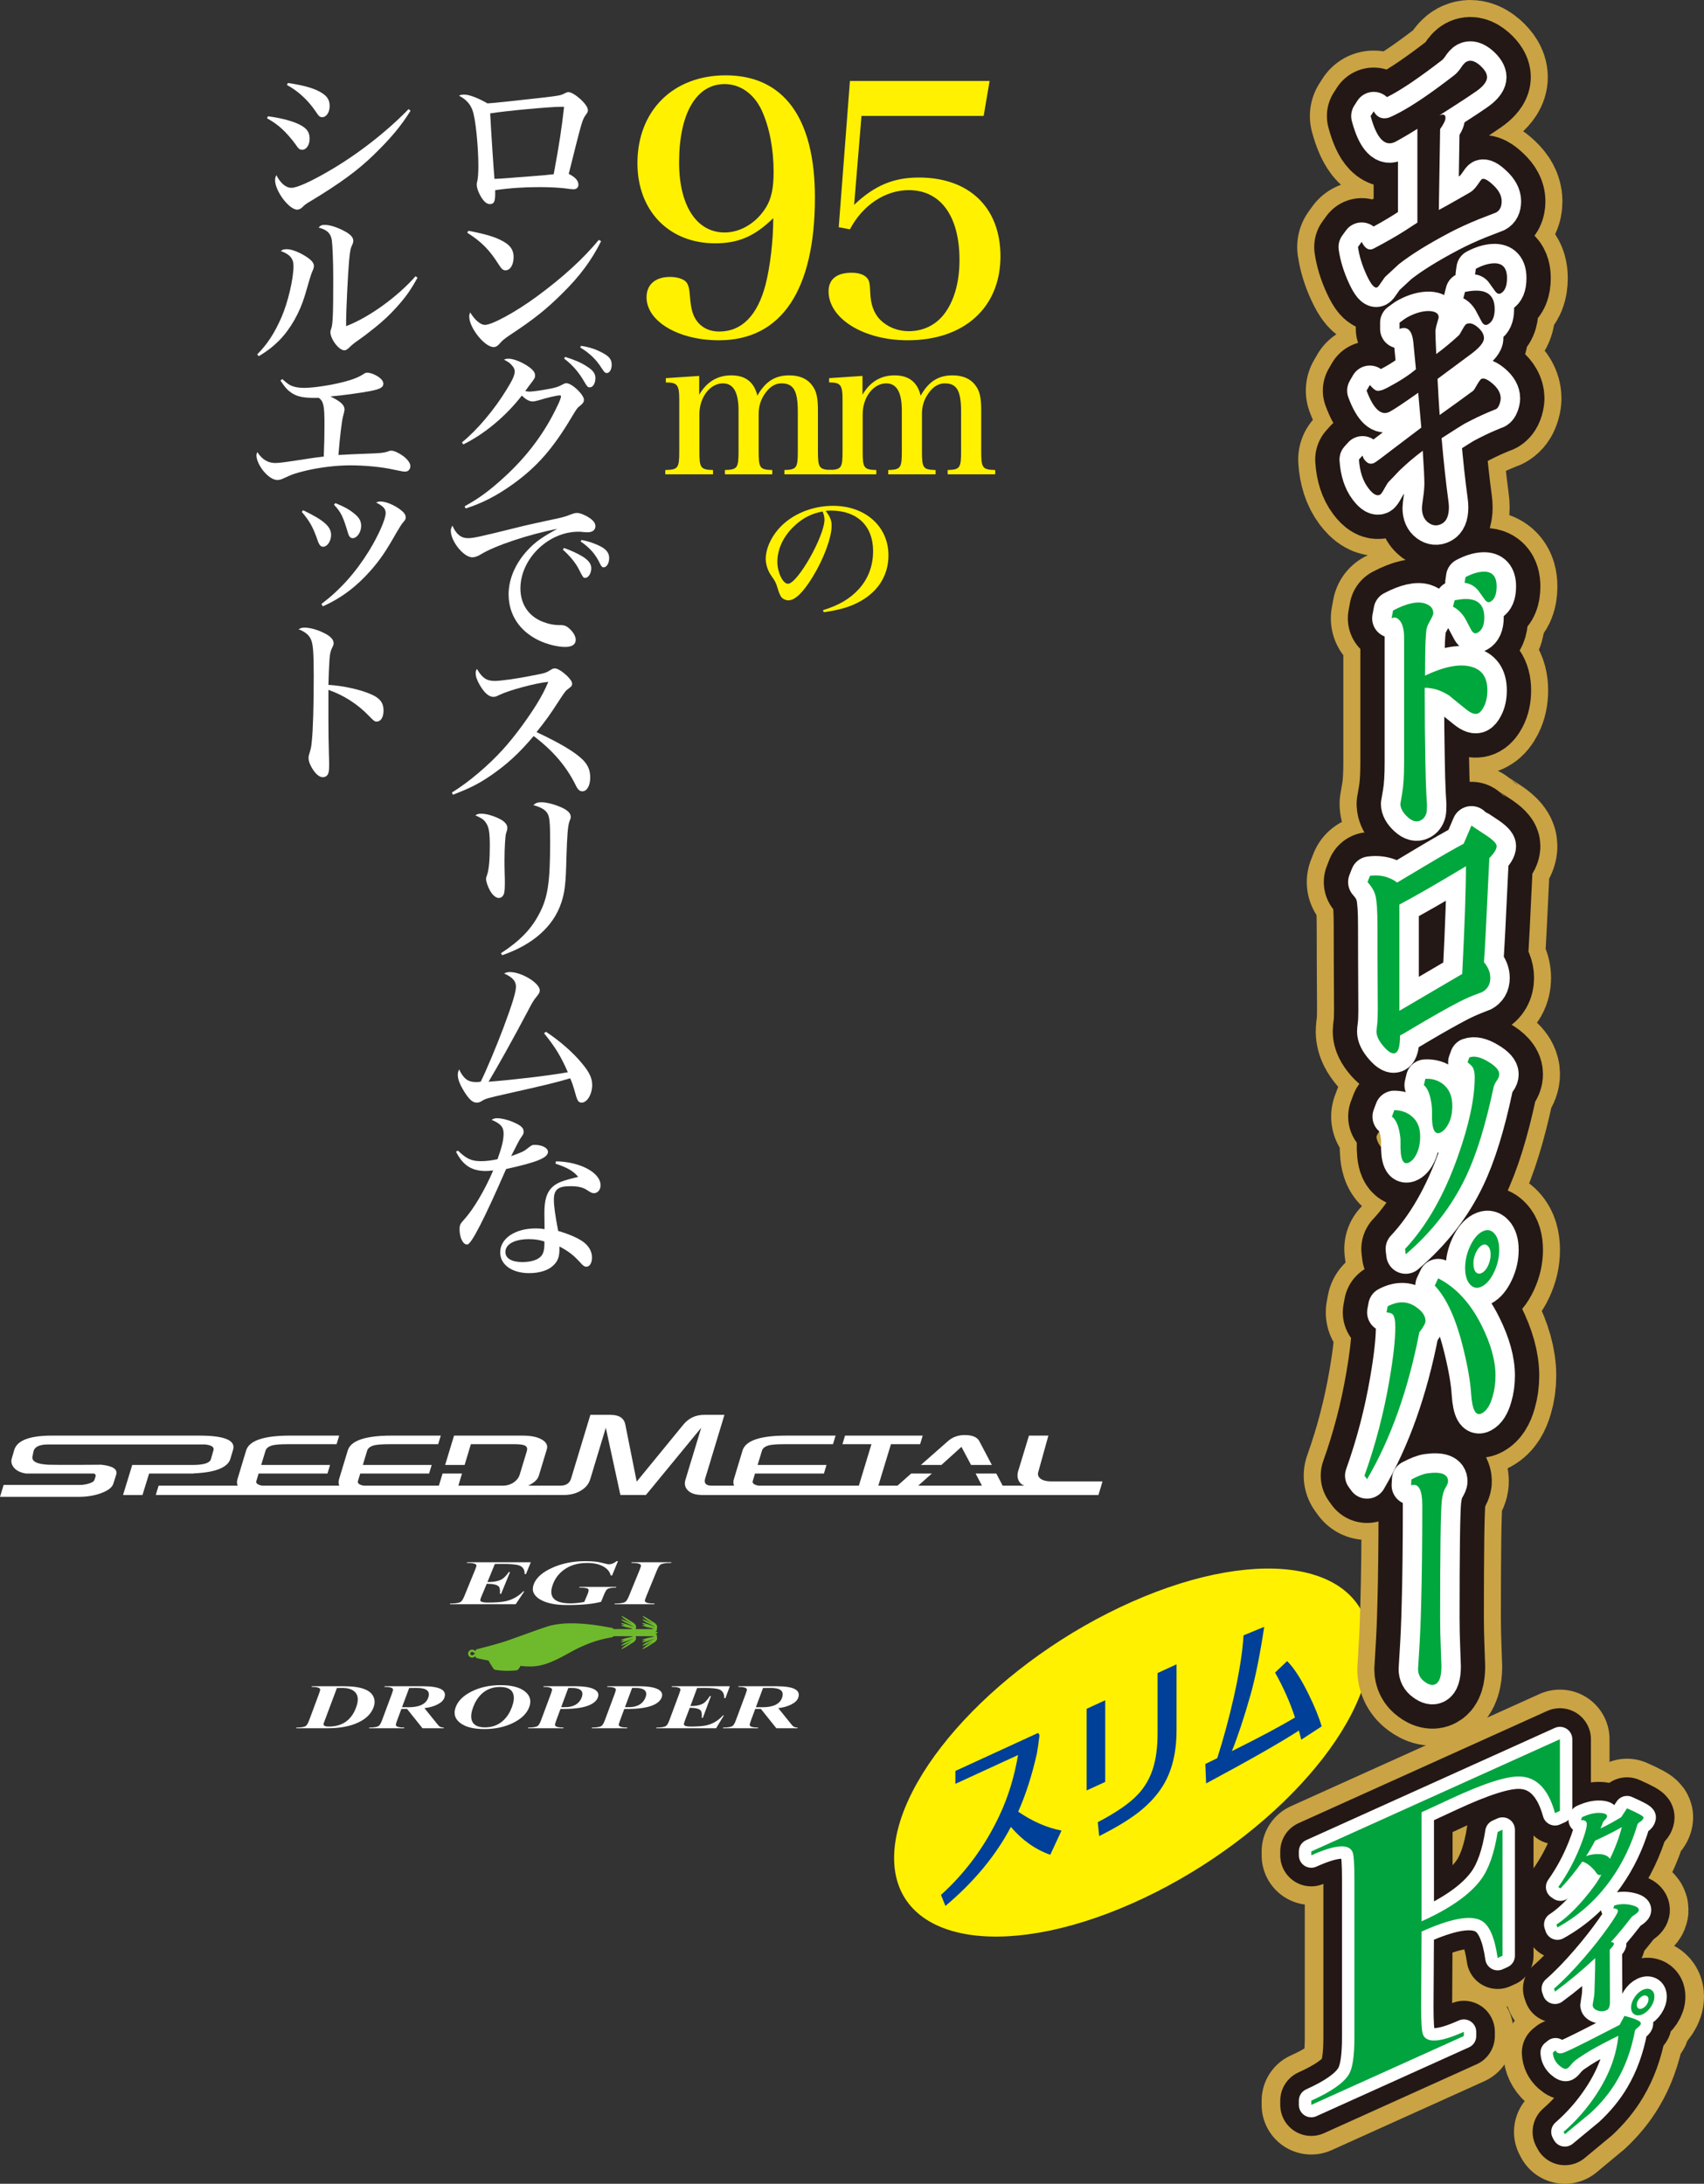 <?xml version="1.0" encoding="UTF-8"?>
<svg id="_レイヤー_1" data-name="レイヤー_1" xmlns="http://www.w3.org/2000/svg" version="1.1" viewBox="0 0 346.58 444.273">
  <rect x="0" y="0" width="346.58" height="444.273" fill="#333333" stroke="none"/>
  <!-- Generator: Adobe Illustrator 29.1.0, SVG Export Plug-In . SVG Version: 2.1.0 Build 142)  -->
  <defs>
    <style>
      .st0 {
        fill: #c60080;
      }

      .st1 {
        fill: #00a73c;
      }

      .st2 {
        fill: #6fba2c;
      }

      .st3 {
        fill: #231815;
      }

      .st4 {
        stroke-width: 20.184px;
      }

      .st4, .st5 {
        stroke: #caa344;
      }

      .st4, .st5, .st6, .st7, .st8, .st9 {
        fill: none;
        stroke-linecap: round;
        stroke-linejoin: round;
      }

      .st5 {
        stroke-width: 24.715px;
      }

      .st10 {
        fill: #fff;
      }

      .st6 {
        stroke-width: 12.615px;
      }

      .st6, .st7 {
        stroke: #231815;
      }

      .st7 {
        stroke-width: 17.795px;
      }

      .st11 {
        fill: #004098;
      }

      .st8 {
        stroke-width: 7.909px;
      }

      .st8, .st9 {
        stroke: #fff;
      }

      .st9 {
        stroke-width: 5.046px;
      }

      .st12 {
        fill: #fff100;
      }

      .st13 {
        fill: #00a33e;
      }
    </style>
  </defs>
  <g>
    <path class="st12" d="M278.659,335.117c0,16.951-21.67,40.287-48.402,52.122-26.732,11.835-48.403,7.689-48.403-9.262s21.671-40.286,48.403-52.122,48.402-7.689,48.402,9.262"/>
    <path class="st11" d="M192.296,387.747l-.908-2.241c5.024-4.549,9.007-9.979,11.954-16.289,1.722-3.686,2.962-7.74,3.726-12.172l-12.752,5.864v-2.623l16.849-7.747.267.483c-.229,1.831-.409,3.055-.532,3.674-.976,4.392-2.245,8.353-3.805,11.872,2.892,1.987,5.828,3.27,8.807,3.851l-2.286,4.92c-3.034-1.071-5.706-2.96-8.012-5.667-3.069,5.831-7.507,11.188-13.308,16.075"/>
    <path class="st11" d="M223.567,373.534l-.291-2.824c3.797-1.993,6.515-3.871,8.145-5.629,1.403-1.494,2.423-3.239,3.061-5.223.64-1.988.959-4.405.959-7.251v-12.24l3.858-1.774v13.417c0,4.394-.87,8.066-2.606,11.018-1.189,2.026-2.876,3.901-5.06,5.621-2.039,1.587-4.729,3.217-8.066,4.885M221.016,364.252v-16.612l3.778-1.739v16.612l-3.778,1.739Z"/>
    <path class="st11" d="M245.315,362.827l-.161-3.961,2.423-1.18c1.295-4.048,2.421-8.211,3.381-12.482,1.117-4.999,1.772-9.165,1.968-12.506l4.206-1.734c-.853,5.64-1.775,10.23-2.767,13.782-1.314,4.642-2.584,8.472-3.805,11.503,5.533-2.747,9.81-5.026,12.828-6.842-.993-3.064-2.345-6.106-4.048-9.137l2.45-2.336c1.366,1.347,2.822,3.59,4.367,6.739,1.24,2.521,2.129,4.702,2.658,6.541l-4.149,2.716c-.161-.663-.319-1.287-.48-1.862-3.636,2.368-9.927,5.953-18.871,10.759"/>
    <path class="st5" d="M279.403,22.647c.64,1.179,1.596,1.628,2.874,1.342.376-.094,1.168-.46,2.379-1.101,2.795-1.479,6.505-4.006,11.127-7.582.506-.408.981-.943,1.423-1.6.372-.585.736-.973,1.088-1.159.77-.407,1.674-.159,2.707.74.97.866,1.454,1.67,1.454,2.411,0,.706-.484,1.475-1.454,2.306-.594.526-3.345,2.353-8.254,5.48.835-.337,1.255-.169,1.255.501,0,.495-.363,1.252-1.091,2.271l-.264,16.46c.992-.525,2.265-1.235,3.831-2.135,1.583-.908,2.41-1.38,2.476-1.415.484-.257.991-.753,1.519-1.491.528-.775.838-1.184.924-1.231.442-.234,1.201.159,2.278,1.178,1.17,1.077,1.753,2.184,1.753,3.314s-.385,1.899-1.157,2.307l-3.402,1.322c-2.245.904-4.292,1.846-6.141,2.825-4.337,2.293-7.739,4.412-10.204,6.351-.881.817-1.772,1.643-2.676,2.474-.132.106-.418.486-.857,1.144-.418.645-.706,1.008-.86,1.09-.55.291-1.278-.544-2.179-2.505-.904-1.958-1.487-3.857-1.751-5.694l.759-1.041c.684,1.408,1.508,1.853,2.476,1.34,2.467-1.304,4.547-2.492,6.243-3.565,1.695-1.11,2.566-1.675,2.608-1.699v-19.073c-.108.057-.737.443-1.882,1.155-1.144.676-1.993,1.16-2.543,1.452-2.157,1.141-3.852-.595-5.084-5.205l.625-.967Z"/>
    <path class="st5" d="M305.229,81.04c0,.354-.09.773-.266,1.253-.176.483-.418.803-.726.967.176-.094-.398.14-1.717.697-1.299.548-2.797,1.269-4.492,2.165-.484.256-2.092,1.264-4.821,3.025.418,4.794.882,9.056,1.386,12.777.068.461.101.885.101,1.274,0,1.73-.486,2.851-1.454,3.362-.945.502-1.86.419-2.739-.245-.86-.641-1.289-1.632-1.289-2.973,0-.246.077-.922.231-2.028.176-1.118.264-2.12.264-3.004,0-1.093-.11-3.294-.33-6.607-1.652,1.227-3.248,2.585-4.787,4.07-.706.762-1.421,1.512-2.149,2.249-.154.151-.44.603-.858,1.355-.395.739-.692,1.16-.892,1.266-.66.349-1.463-.108-2.411-1.376-1.101-1.463-1.727-3.392-1.881-5.784l.725-.807c.134.53.398.955.794,1.275.484.45,1.034.512,1.651.185.33-.175,1.575-1.096,3.732-2.767,2.773-2.104,4.699-3.564,5.779-4.381-.154-1.828-.365-4.189-.629-7.085-2.971,2.099-4.897,3.384-5.779,3.851-1.739.92-3.312-.509-4.721-4.285l.662-1.145c.592.675,1.042,1.057,1.352,1.141.484.133,1.223-.065,2.212-.589,2.487-1.316,4.427-2.569,5.814-3.763l-.53-5.444c-.241-2.449-1.176-3.369-2.805-2.753v-1.271c.769-.585,1.33-.971,1.682-1.156,1.587-.84,3.05-1.242,4.393-1.211,1.254.077,1.883.506,1.883,1.282,0,.073-.112.483-.332,1.234-.218.718-.33,1.288-.33,1.713,0,.53.055,2.036.165,4.522,1.541-1.135,3.072-2.401,4.591-3.805.11-.093.341-.464.693-1.11.376-.693.649-1.084.827-1.178.637-.338,1.396-.139,2.278.596.88.735,1.321,1.492,1.321,2.267,0,.814-.826,1.851-2.476,3.113-1.939,1.448-4.261,3.171-6.968,5.169.132,2.685.275,5.136.429,7.35,2.001-1.413,4.281-3.061,6.836-4.942.108-.09.363-.492.759-1.196.418-.715.715-1.119.891-1.212.463-.244,1.211.066,2.244.93,1.124.96,1.687,1.969,1.687,3.029ZM297.962,59.4c4.03-.861,6.044.299,6.044,3.479,0,1.59-.464,2.629-1.387,3.117-.486.257-.904.073-1.256-.554-.417-.804-.835-1.59-1.253-2.356-.66-1.1-1.486-1.898-2.478-2.398l.33-1.288ZM300.176,54.68c1.319-.698,2.52-1.068,3.598-1.11,1.827-.082,2.741.917,2.741,3.001,0,1.625-.428,2.663-1.286,3.117-.398.21-.794.033-1.19-.535-.881-1.231-1.332-1.856-1.354-1.88-.726-.816-1.618-1.299-2.674-1.446l.165-1.147Z"/>
    <path class="st5" d="M291.524,124.744c0,.281-.242.833-.726,1.655-.486.822-.726,1.585-.726,2.291,0-.281-.046.324-.134,1.818-.066,1.484-.099,3.797-.099,6.942,3.833-1.815,6.903-2.434,9.213-1.855,2.312.543,3.469,2.157,3.469,4.842,0,1.306-.242,2.424-.726,3.351-.352.681-.717,1.119-1.091,1.317-.616.327-1.464.051-2.542-.825-1.146-.914-2.291-1.845-3.434-2.794-1.63-1.045-3.281-1.566-4.955-1.565,0,5.933.047,10.872.132,14.817.044,2.733.11,4.976.2,6.73l.132,2.263c0,.776-.033,1.306-.099,1.587-.178.729-.563,1.251-1.156,1.566-.836.442-1.74.214-2.709-.687-.968-.899-1.452-1.792-1.452-2.677,0,.036.121-.663.361-2.096.266-1.482.398-3.548.398-6.198v-25.484c0-1.589-.286-2.745-.858-3.468-.53-.638-1.091-.801-1.684-.486l.297-1.587c2.729-1.444,4.877-1.927,6.438-1.447,1.168.373,1.751,1.036,1.751,1.99ZM295.851,122.136c4.028-.86,6.043.3,6.043,3.48,0,1.59-.464,2.629-1.388,3.118-.486.256-.904.072-1.256-.555-.417-.804-.837-1.589-1.255-2.356-.66-1.099-1.485-1.899-2.476-2.399l.332-1.288ZM298.061,117.417c1.324-.699,2.522-1.07,3.602-1.111,1.825-.082,2.74.918,2.74,3.002,0,1.625-.429,2.663-1.287,3.117-.398.21-.793.032-1.189-.536-.882-1.229-1.333-1.855-1.355-1.878-.725-.817-1.618-1.3-2.676-1.446l.165-1.148Z"/>
    <path class="st5" d="M278.149,179.446l.497-1.268c1.496-.192,2.861-.011,4.093.535.53.218,1.002.496,1.42.838.068-.034,1.872-1.111,5.416-3.233,3.545-2.123,6.254-3.679,8.123-4.669l1.586-3.699c.068.07,1.024.711,2.874,1.924,1.497.974,2.245,1.726,2.245,2.256,0,.635-.497,1.444-1.484,2.427-.552,11.879-.915,18.94-1.091,21.19.857,1.027,1.288,2.091,1.288,3.186,0,1.342-.563,2.309-1.686,2.903-.02.011-.616.237-1.781.679-1.146.464-2.27.985-3.369,1.568-2.179,1.152-4.702,2.577-7.565,4.266-2.421,1.458-3.74,2.227-3.96,2.307,0,2.049-.297,3.232-.892,3.547-.594.314-1.397-.11-2.411-1.269-.991-1.137-1.486-2.162-1.486-3.081,0-.211.044-.66.132-1.341.088-.682.132-1.678.132-2.984-.044-7.712-.066-13.458-.066-17.238,0-2.931-.132-4.947-.396-6.043-.22-.908-.759-1.842-1.619-2.801ZM284.623,184.024v21.616l12.778-7.501c.508-9.981.761-17.286.761-21.913-5.746,3.463-10.26,6.063-13.539,7.798Z"/>
    <path class="st5" d="M283.599,225.839c1.453.045,2.641.473,3.566,1.291,1.122.926,1.684,2.272,1.684,4.037,0,1.344-.22,2.485-.661,3.424-.418.926-.935,1.555-1.55,1.88-1.278.676-1.874-.652-1.784-3.984.022-.79-.077-1.656-.297-2.599-.31-1.322-.793-2.23-1.453-2.727l.495-1.322ZM298.855,215.12c1.014-.359,2.278-.075,3.798.85,1.519.893,2.278,1.747,2.278,2.558,0,.424-.152.84-.462,1.251-.376.515-.616,1.049-.728,1.603-1.607,7.597-3.487,13.643-5.647,18.139-2.817,5.907-6.878,11.127-12.184,15.666l-.132-1.097c4.336-4.625,7.894-10.833,10.667-18.623,2.333-6.532,3.501-11.971,3.501-16.317,0-.952-.157-1.647-.462-2.085-.112-.189-.442-.508-.992-.958l.363-.987ZM289.905,219.48c1.365-.084,2.577.282,3.635,1.1,1.231,1.009,1.847,2.467,1.847,4.373,0,1.344-.231,2.507-.693,3.495-.461.947-1.002,1.587-1.618,1.914-1.3.687-1.905-.652-1.817-4.019.023-.825-.066-1.715-.263-2.67-.288-1.402-.75-2.377-1.388-2.922l.297-1.271Z"/>
    <path class="st5" d="M282.243,265.762c2.05-1.084,3.908-1.08,5.584.013,1.407.917,2.11,1.902,2.11,2.962,0,.459-.417,1.227-1.255,2.306-2.265,11.69-5.812,21.654-10.632,29.891l-.528-.727c2.245-6.274,3.94-12.77,5.084-19.485.794-4.623,1.19-8.205,1.19-10.749,0-1.307-.176-2.168-.528-2.582-.198-.213-.616-.345-1.254-.396l.229-1.233ZM292.515,260.064c3.633,1.858,6.581,5.067,8.848,9.623,1.874,3.745,2.808,7.135,2.808,10.172,0,1.52-.198,2.947-.595,4.288-.485,1.74-1.21,2.866-2.179,3.378-1.232.651-1.96-.66-2.18-3.934-.154-2.461-.67-5.488-1.552-9.086-1.452-6.05-3.402-10.368-5.845-12.961l.695-1.48ZM297.995,257.958c0-1.518.343-3.006,1.024-4.462.684-1.456,1.498-2.435,2.444-2.936.947-.501,1.76-.385,2.442.35.684.734,1.025,1.862,1.025,3.38,0,1.519-.341,3.006-1.025,4.461-.682,1.456-1.495,2.435-2.442,2.936-.946.501-1.76.385-2.444-.35-.681-.734-1.024-1.86-1.024-3.379ZM299.681,257.067c0,.779.165,1.361.495,1.752.352.343.77.385,1.253.13.484-.255.893-.736,1.223-1.44.352-.752.53-1.515.53-2.294,0-.776-.178-1.337-.53-1.679-.33-.392-.739-.458-1.223-.203-.483.255-.901.761-1.253,1.513-.33.703-.495,1.445-.495,2.221Z"/>
    <path class="st5" d="M287,302.186l.066-1.2c1.364-.722,2.454-1.14,3.27-1.252,2.795-.383,4.191.165,4.191,1.649,0,.284-.185.735-.559,1.357-.354.576-.595,1.462-.727,2.663-.223,2.096-.33,10.027-.33,23.804,0,1.906.044,3.952.132,6.13.088,2.18.132,3.391.132,3.638,0,2.014-.396,3.23-1.19,3.65-.616.325-1.363.156-2.245-.508-.88-.629-1.321-1.491-1.321-2.586,0-.211.078-1.454.23-3.725.178-2.672.31-5.832.398-9.482.154-5.414.231-12.097.231-20.044,0-3.249-.761-4.613-2.278-4.094Z"/>
    <path class="st0" d="M279.403,22.647c.64,1.179,1.596,1.628,2.874,1.342.376-.094,1.168-.46,2.379-1.101,2.795-1.479,6.505-4.006,11.127-7.582.506-.408.981-.943,1.423-1.6.372-.585.736-.973,1.088-1.159.77-.407,1.674-.159,2.707.74.97.866,1.454,1.67,1.454,2.411,0,.706-.484,1.475-1.454,2.306-.594.526-3.345,2.353-8.254,5.48.835-.337,1.255-.169,1.255.501,0,.495-.363,1.252-1.091,2.271l-.264,16.46c.992-.525,2.265-1.235,3.831-2.135,1.583-.908,2.41-1.38,2.476-1.415.484-.257.991-.753,1.519-1.491.528-.775.838-1.184.924-1.231.442-.234,1.201.159,2.278,1.178,1.17,1.077,1.753,2.184,1.753,3.314s-.385,1.899-1.157,2.307l-3.402,1.322c-2.245.904-4.292,1.846-6.141,2.825-4.337,2.293-7.739,4.412-10.204,6.351-.881.817-1.772,1.643-2.676,2.474-.132.106-.418.486-.857,1.144-.418.645-.706,1.008-.86,1.09-.55.291-1.278-.544-2.179-2.505-.904-1.958-1.487-3.857-1.751-5.694l.759-1.041c.684,1.408,1.508,1.853,2.476,1.34,2.467-1.304,4.547-2.492,6.243-3.565,1.695-1.11,2.566-1.675,2.608-1.699v-19.073c-.108.057-.737.443-1.882,1.155-1.144.676-1.993,1.16-2.543,1.452-2.157,1.141-3.852-.595-5.084-5.205l.625-.967Z"/>
    <path class="st7" d="M279.403,22.647c.64,1.179,1.596,1.628,2.874,1.342.376-.094,1.168-.46,2.379-1.101,2.795-1.479,6.505-4.006,11.127-7.582.506-.408.981-.943,1.423-1.6.372-.585.736-.973,1.088-1.159.77-.407,1.674-.159,2.707.74.97.866,1.454,1.67,1.454,2.411,0,.706-.484,1.475-1.454,2.306-.594.526-3.345,2.353-8.254,5.48.835-.337,1.255-.169,1.255.501,0,.495-.363,1.252-1.091,2.271l-.264,16.46c.992-.525,2.265-1.235,3.831-2.135,1.583-.908,2.41-1.38,2.476-1.415.484-.257.991-.753,1.519-1.491.528-.775.838-1.184.924-1.231.442-.234,1.201.159,2.278,1.178,1.17,1.077,1.753,2.184,1.753,3.314s-.385,1.899-1.157,2.307l-3.402,1.322c-2.245.904-4.292,1.846-6.141,2.825-4.337,2.293-7.739,4.412-10.204,6.351-.881.817-1.772,1.643-2.676,2.474-.132.106-.418.486-.857,1.144-.418.645-.706,1.008-.86,1.09-.55.291-1.278-.544-2.179-2.505-.904-1.958-1.487-3.857-1.751-5.694l.759-1.041c.684,1.408,1.508,1.853,2.476,1.34,2.467-1.304,4.547-2.492,6.243-3.565,1.695-1.11,2.566-1.675,2.608-1.699v-19.073c-.108.057-.737.443-1.882,1.155-1.144.676-1.993,1.16-2.543,1.452-2.157,1.141-3.852-.595-5.084-5.205l.625-.967Z"/>
    <path class="st0" d="M305.229,81.04c0,.354-.09.773-.266,1.253-.176.483-.418.803-.726.967.176-.094-.398.14-1.717.697-1.299.548-2.797,1.269-4.492,2.165-.484.256-2.092,1.264-4.821,3.025.418,4.794.882,9.056,1.386,12.777.068.461.101.885.101,1.274,0,1.73-.486,2.851-1.454,3.362-.945.502-1.86.419-2.739-.245-.86-.641-1.289-1.632-1.289-2.973,0-.246.077-.922.231-2.028.176-1.118.264-2.12.264-3.004,0-1.093-.11-3.294-.33-6.607-1.652,1.227-3.248,2.585-4.787,4.07-.706.762-1.421,1.512-2.149,2.249-.154.151-.44.603-.858,1.355-.395.739-.692,1.16-.892,1.266-.66.349-1.463-.108-2.411-1.376-1.101-1.463-1.727-3.392-1.881-5.784l.725-.807c.134.53.398.955.794,1.275.484.45,1.034.512,1.651.185.33-.175,1.575-1.096,3.732-2.767,2.773-2.104,4.699-3.564,5.779-4.381-.154-1.828-.365-4.189-.629-7.085-2.971,2.099-4.897,3.384-5.779,3.851-1.739.92-3.312-.509-4.721-4.285l.662-1.145c.592.675,1.042,1.057,1.352,1.141.484.133,1.223-.065,2.212-.589,2.487-1.316,4.427-2.569,5.814-3.763l-.53-5.444c-.241-2.449-1.176-3.369-2.805-2.753v-1.271c.769-.585,1.33-.971,1.682-1.156,1.587-.84,3.05-1.242,4.393-1.211,1.254.077,1.883.506,1.883,1.282,0,.073-.112.483-.332,1.234-.218.718-.33,1.288-.33,1.713,0,.53.055,2.036.165,4.522,1.541-1.135,3.072-2.401,4.591-3.805.11-.093.341-.464.693-1.11.376-.693.649-1.084.827-1.178.637-.338,1.396-.139,2.278.596.88.735,1.321,1.492,1.321,2.267,0,.814-.826,1.851-2.476,3.113-1.939,1.448-4.261,3.171-6.968,5.169.132,2.685.275,5.136.429,7.35,2.001-1.413,4.281-3.061,6.836-4.942.108-.09.363-.492.759-1.196.418-.715.715-1.119.891-1.212.463-.244,1.211.066,2.244.93,1.124.96,1.687,1.969,1.687,3.029M297.962,59.4c4.03-.861,6.044.299,6.044,3.479,0,1.59-.464,2.629-1.387,3.117-.486.257-.904.073-1.256-.554-.417-.804-.835-1.59-1.253-2.356-.66-1.1-1.486-1.898-2.478-2.398l.33-1.288ZM300.176,54.68c1.319-.698,2.52-1.068,3.598-1.11,1.827-.082,2.741.917,2.741,3.001,0,1.625-.428,2.663-1.286,3.117-.398.21-.794.033-1.19-.535-.881-1.231-1.332-1.856-1.354-1.88-.726-.816-1.618-1.299-2.674-1.446l.165-1.147Z"/>
    <path class="st7" d="M305.229,81.04c0,.354-.09.773-.266,1.253-.176.483-.418.803-.726.967.176-.094-.398.14-1.717.697-1.299.548-2.797,1.269-4.492,2.165-.484.256-2.092,1.264-4.821,3.025.418,4.794.882,9.056,1.386,12.777.068.461.101.885.101,1.274,0,1.73-.486,2.851-1.454,3.362-.945.502-1.86.419-2.739-.245-.86-.641-1.289-1.632-1.289-2.973,0-.246.077-.922.231-2.028.176-1.118.264-2.12.264-3.004,0-1.093-.11-3.294-.33-6.607-1.652,1.227-3.248,2.585-4.787,4.07-.706.762-1.421,1.512-2.149,2.249-.154.151-.44.603-.858,1.355-.395.739-.692,1.16-.892,1.266-.66.349-1.463-.108-2.411-1.376-1.101-1.463-1.727-3.392-1.881-5.784l.725-.807c.134.53.398.955.794,1.275.484.45,1.034.512,1.651.185.33-.175,1.575-1.096,3.732-2.767,2.773-2.104,4.699-3.564,5.779-4.381-.154-1.828-.365-4.189-.629-7.085-2.971,2.099-4.897,3.384-5.779,3.851-1.739.92-3.312-.509-4.721-4.285l.662-1.145c.592.675,1.042,1.057,1.352,1.141.484.133,1.223-.065,2.212-.589,2.487-1.316,4.427-2.569,5.814-3.763l-.53-5.444c-.241-2.449-1.176-3.369-2.805-2.753v-1.271c.769-.585,1.33-.971,1.682-1.156,1.587-.84,3.05-1.242,4.393-1.211,1.254.077,1.883.506,1.883,1.282,0,.073-.112.483-.332,1.234-.218.718-.33,1.288-.33,1.713,0,.53.055,2.036.165,4.522,1.541-1.135,3.072-2.401,4.591-3.805.11-.093.341-.464.693-1.11.376-.693.649-1.084.827-1.178.637-.338,1.396-.139,2.278.596.88.735,1.321,1.492,1.321,2.267,0,.814-.826,1.851-2.476,3.113-1.939,1.448-4.261,3.171-6.968,5.169.132,2.685.275,5.136.429,7.35,2.001-1.413,4.281-3.061,6.836-4.942.108-.09.363-.492.759-1.196.418-.715.715-1.119.891-1.212.463-.244,1.211.066,2.244.93,1.124.96,1.687,1.969,1.687,3.029ZM297.962,59.4c4.03-.861,6.044.299,6.044,3.479,0,1.59-.464,2.629-1.387,3.117-.486.257-.904.073-1.256-.554-.417-.804-.835-1.59-1.253-2.356-.66-1.1-1.486-1.898-2.478-2.398l.33-1.288ZM300.176,54.68c1.319-.698,2.52-1.068,3.598-1.11,1.827-.082,2.741.917,2.741,3.001,0,1.625-.428,2.663-1.286,3.117-.398.21-.794.033-1.19-.535-.881-1.231-1.332-1.856-1.354-1.88-.726-.816-1.618-1.299-2.674-1.446l.165-1.147Z"/>
    <path class="st0" d="M291.524,124.744c0,.281-.242.833-.726,1.655-.486.822-.726,1.585-.726,2.291,0-.281-.046.324-.134,1.818-.066,1.484-.099,3.797-.099,6.942,3.833-1.815,6.903-2.434,9.213-1.855,2.312.543,3.469,2.157,3.469,4.842,0,1.306-.242,2.424-.726,3.351-.352.681-.717,1.119-1.091,1.317-.616.327-1.464.051-2.542-.825-1.146-.914-2.291-1.845-3.434-2.794-1.63-1.045-3.281-1.566-4.955-1.565,0,5.933.047,10.872.132,14.817.044,2.733.11,4.976.2,6.73l.132,2.263c0,.776-.033,1.306-.099,1.587-.178.729-.563,1.251-1.156,1.566-.836.442-1.74.214-2.709-.687-.968-.899-1.452-1.792-1.452-2.677,0,.036.121-.663.361-2.096.266-1.482.398-3.548.398-6.198v-25.484c0-1.589-.286-2.745-.858-3.468-.53-.638-1.091-.801-1.684-.486l.297-1.587c2.729-1.444,4.877-1.927,6.438-1.447,1.168.373,1.751,1.036,1.751,1.99M295.851,122.136c4.028-.86,6.043.3,6.043,3.48,0,1.59-.464,2.629-1.388,3.118-.486.256-.904.072-1.256-.555-.417-.804-.837-1.589-1.255-2.356-.66-1.099-1.485-1.899-2.476-2.399l.332-1.288ZM298.061,117.417c1.324-.699,2.522-1.07,3.602-1.111,1.825-.082,2.74.918,2.74,3.002,0,1.625-.429,2.663-1.287,3.117-.398.21-.793.032-1.189-.536-.882-1.229-1.333-1.855-1.355-1.878-.725-.817-1.618-1.3-2.676-1.446l.165-1.148Z"/>
    <path class="st7" d="M291.524,124.744c0,.281-.242.833-.726,1.655-.486.822-.726,1.585-.726,2.291,0-.281-.046.324-.134,1.818-.066,1.484-.099,3.797-.099,6.942,3.833-1.815,6.903-2.434,9.213-1.855,2.312.543,3.469,2.157,3.469,4.842,0,1.306-.242,2.424-.726,3.351-.352.681-.717,1.119-1.091,1.317-.616.327-1.464.051-2.542-.825-1.146-.914-2.291-1.845-3.434-2.794-1.63-1.045-3.281-1.566-4.955-1.565,0,5.933.047,10.872.132,14.817.044,2.733.11,4.976.2,6.73l.132,2.263c0,.776-.033,1.306-.099,1.587-.178.729-.563,1.251-1.156,1.566-.836.442-1.74.214-2.709-.687-.968-.899-1.452-1.792-1.452-2.677,0,.036.121-.663.361-2.096.266-1.482.398-3.548.398-6.198v-25.484c0-1.589-.286-2.745-.858-3.468-.53-.638-1.091-.801-1.684-.486l.297-1.587c2.729-1.444,4.877-1.927,6.438-1.447,1.168.373,1.751,1.036,1.751,1.99ZM295.851,122.136c4.028-.86,6.043.3,6.043,3.48,0,1.59-.464,2.629-1.388,3.118-.486.256-.904.072-1.256-.555-.417-.804-.837-1.589-1.255-2.356-.66-1.099-1.485-1.899-2.476-2.399l.332-1.288ZM298.061,117.417c1.324-.699,2.522-1.07,3.602-1.111,1.825-.082,2.74.918,2.74,3.002,0,1.625-.429,2.663-1.287,3.117-.398.21-.793.032-1.189-.536-.882-1.229-1.333-1.855-1.355-1.878-.725-.817-1.618-1.3-2.676-1.446l.165-1.148Z"/>
    <path class="st0" d="M278.149,179.446l.497-1.268c1.496-.192,2.861-.011,4.093.535.53.218,1.002.496,1.42.838.068-.034,1.872-1.111,5.416-3.233,3.545-2.123,6.254-3.679,8.123-4.669l1.586-3.699c.068.07,1.024.711,2.874,1.924,1.497.974,2.245,1.726,2.245,2.256,0,.635-.497,1.444-1.484,2.427-.552,11.879-.915,18.94-1.091,21.19.857,1.027,1.288,2.091,1.288,3.186,0,1.342-.563,2.309-1.686,2.903-.02.011-.616.237-1.781.679-1.146.464-2.27.985-3.369,1.568-2.179,1.152-4.702,2.577-7.565,4.266-2.421,1.458-3.74,2.227-3.96,2.307,0,2.049-.297,3.232-.892,3.547-.594.314-1.397-.11-2.411-1.269-.991-1.137-1.486-2.162-1.486-3.081,0-.211.044-.66.132-1.341.088-.682.132-1.678.132-2.984-.044-7.712-.066-13.458-.066-17.238,0-2.931-.132-4.947-.396-6.043-.22-.908-.759-1.842-1.619-2.801M284.623,184.024v21.616l12.778-7.501c.508-9.981.761-17.286.761-21.913-5.746,3.463-10.26,6.063-13.539,7.798"/>
    <path class="st7" d="M278.149,179.446l.497-1.268c1.496-.192,2.861-.011,4.093.535.53.218,1.002.496,1.42.838.068-.034,1.872-1.111,5.416-3.233,3.545-2.123,6.254-3.679,8.123-4.669l1.586-3.699c.068.07,1.024.711,2.874,1.924,1.497.974,2.245,1.726,2.245,2.256,0,.635-.497,1.444-1.484,2.427-.552,11.879-.915,18.94-1.091,21.19.857,1.027,1.288,2.091,1.288,3.186,0,1.342-.563,2.309-1.686,2.903-.02.011-.616.237-1.781.679-1.146.464-2.27.985-3.369,1.568-2.179,1.152-4.702,2.577-7.565,4.266-2.421,1.458-3.74,2.227-3.96,2.307,0,2.049-.297,3.232-.892,3.547-.594.314-1.397-.11-2.411-1.269-.991-1.137-1.486-2.162-1.486-3.081,0-.211.044-.66.132-1.341.088-.682.132-1.678.132-2.984-.044-7.712-.066-13.458-.066-17.238,0-2.931-.132-4.947-.396-6.043-.22-.908-.759-1.842-1.619-2.801ZM284.623,184.024v21.616l12.778-7.501c.508-9.981.761-17.286.761-21.913-5.746,3.463-10.26,6.063-13.539,7.798Z"/>
    <path class="st0" d="M283.599,225.839c1.453.045,2.641.473,3.566,1.291,1.122.926,1.684,2.272,1.684,4.037,0,1.344-.22,2.485-.661,3.424-.418.926-.935,1.555-1.55,1.88-1.278.676-1.874-.652-1.784-3.984.022-.79-.077-1.656-.297-2.599-.31-1.322-.793-2.23-1.453-2.727l.495-1.322ZM298.855,215.12c1.014-.359,2.278-.075,3.798.85,1.519.893,2.278,1.747,2.278,2.558,0,.424-.152.84-.462,1.251-.376.515-.616,1.049-.728,1.603-1.607,7.597-3.487,13.643-5.647,18.139-2.817,5.907-6.878,11.127-12.184,15.666l-.132-1.097c4.336-4.625,7.894-10.833,10.667-18.623,2.333-6.532,3.501-11.971,3.501-16.317,0-.952-.157-1.647-.462-2.085-.112-.189-.442-.508-.992-.958l.363-.987ZM289.905,219.48c1.365-.084,2.577.282,3.635,1.1,1.231,1.009,1.847,2.467,1.847,4.373,0,1.344-.231,2.507-.693,3.495-.461.947-1.002,1.587-1.618,1.914-1.3.687-1.905-.652-1.817-4.019.023-.825-.066-1.715-.263-2.67-.288-1.402-.75-2.377-1.388-2.922l.297-1.271Z"/>
    <path class="st7" d="M283.599,225.839c1.453.045,2.641.473,3.566,1.291,1.122.926,1.684,2.272,1.684,4.037,0,1.344-.22,2.485-.661,3.424-.418.926-.935,1.555-1.55,1.88-1.278.676-1.874-.652-1.784-3.984.022-.79-.077-1.656-.297-2.599-.31-1.322-.793-2.23-1.453-2.727l.495-1.322ZM298.855,215.12c1.014-.359,2.278-.075,3.798.85,1.519.893,2.278,1.747,2.278,2.558,0,.424-.152.84-.462,1.251-.376.515-.616,1.049-.728,1.603-1.607,7.597-3.487,13.643-5.647,18.139-2.817,5.907-6.878,11.127-12.184,15.666l-.132-1.097c4.336-4.625,7.894-10.833,10.667-18.623,2.333-6.532,3.501-11.971,3.501-16.317,0-.952-.157-1.647-.462-2.085-.112-.189-.442-.508-.992-.958l.363-.987ZM289.905,219.48c1.365-.084,2.577.282,3.635,1.1,1.231,1.009,1.847,2.467,1.847,4.373,0,1.344-.231,2.507-.693,3.495-.461.947-1.002,1.587-1.618,1.914-1.3.687-1.905-.652-1.817-4.019.023-.825-.066-1.715-.263-2.67-.288-1.402-.75-2.377-1.388-2.922l.297-1.271Z"/>
    <path class="st0" d="M282.243,265.762c2.05-1.084,3.908-1.08,5.584.013,1.407.917,2.11,1.902,2.11,2.962,0,.459-.417,1.227-1.255,2.306-2.265,11.69-5.812,21.654-10.632,29.891l-.528-.727c2.245-6.274,3.94-12.77,5.084-19.485.794-4.623,1.19-8.205,1.19-10.749,0-1.307-.176-2.168-.528-2.582-.198-.213-.616-.345-1.254-.396l.229-1.233ZM292.515,260.064c3.633,1.858,6.581,5.067,8.848,9.623,1.874,3.745,2.808,7.135,2.808,10.172,0,1.52-.198,2.947-.595,4.288-.485,1.74-1.21,2.866-2.179,3.378-1.232.651-1.96-.66-2.18-3.934-.154-2.461-.67-5.488-1.552-9.086-1.452-6.05-3.402-10.368-5.845-12.961l.695-1.48ZM297.995,257.958c0-1.518.343-3.006,1.024-4.462.684-1.456,1.498-2.435,2.444-2.936.947-.501,1.76-.385,2.442.35.684.734,1.025,1.862,1.025,3.38,0,1.519-.341,3.006-1.025,4.461-.682,1.456-1.495,2.435-2.442,2.936-.946.501-1.76.385-2.444-.35-.681-.734-1.024-1.86-1.024-3.379M299.681,257.067c0,.779.165,1.361.495,1.752.352.343.77.385,1.253.13.484-.255.893-.736,1.223-1.44.352-.752.53-1.515.53-2.294,0-.776-.178-1.337-.53-1.679-.33-.392-.739-.458-1.223-.203-.483.255-.901.761-1.253,1.513-.33.703-.495,1.445-.495,2.221"/>
    <path class="st7" d="M282.243,265.762c2.05-1.084,3.908-1.08,5.584.013,1.407.917,2.11,1.902,2.11,2.962,0,.459-.417,1.227-1.255,2.306-2.265,11.69-5.812,21.654-10.632,29.891l-.528-.727c2.245-6.274,3.94-12.77,5.084-19.485.794-4.623,1.19-8.205,1.19-10.749,0-1.307-.176-2.168-.528-2.582-.198-.213-.616-.345-1.254-.396l.229-1.233ZM292.515,260.064c3.633,1.858,6.581,5.067,8.848,9.623,1.874,3.745,2.808,7.135,2.808,10.172,0,1.52-.198,2.947-.595,4.288-.485,1.74-1.21,2.866-2.179,3.378-1.232.651-1.96-.66-2.18-3.934-.154-2.461-.67-5.488-1.552-9.086-1.452-6.05-3.402-10.368-5.845-12.961l.695-1.48ZM297.995,257.958c0-1.518.343-3.006,1.024-4.462.684-1.456,1.498-2.435,2.444-2.936.947-.501,1.76-.385,2.442.35.684.734,1.025,1.862,1.025,3.38,0,1.519-.341,3.006-1.025,4.461-.682,1.456-1.495,2.435-2.442,2.936-.946.501-1.76.385-2.444-.35-.681-.734-1.024-1.86-1.024-3.379ZM299.681,257.067c0,.779.165,1.361.495,1.752.352.343.77.385,1.253.13.484-.255.893-.736,1.223-1.44.352-.752.53-1.515.53-2.294,0-.776-.178-1.337-.53-1.679-.33-.392-.739-.458-1.223-.203-.483.255-.901.761-1.253,1.513-.33.703-.495,1.445-.495,2.221Z"/>
    <path class="st0" d="M287,302.186l.066-1.2c1.364-.722,2.454-1.14,3.27-1.252,2.795-.383,4.191.165,4.191,1.649,0,.284-.185.735-.559,1.357-.354.576-.595,1.462-.727,2.663-.223,2.096-.33,10.027-.33,23.804,0,1.906.044,3.952.132,6.13.088,2.18.132,3.391.132,3.638,0,2.014-.396,3.23-1.19,3.65-.616.325-1.363.156-2.245-.508-.88-.629-1.321-1.491-1.321-2.586,0-.211.078-1.454.23-3.725.178-2.672.31-5.832.398-9.482.154-5.414.231-12.097.231-20.044,0-3.249-.761-4.613-2.278-4.094"/>
    <path class="st7" d="M287,302.186l.066-1.2c1.364-.722,2.454-1.14,3.27-1.252,2.795-.383,4.191.165,4.191,1.649,0,.284-.185.735-.559,1.357-.354.576-.595,1.462-.727,2.663-.223,2.096-.33,10.027-.33,23.804,0,1.906.044,3.952.132,6.13.088,2.18.132,3.391.132,3.638,0,2.014-.396,3.23-1.19,3.65-.616.325-1.363.156-2.245-.508-.88-.629-1.321-1.491-1.321-2.586,0-.211.078-1.454.23-3.725.178-2.672.31-5.832.398-9.482.154-5.414.231-12.097.231-20.044,0-3.249-.761-4.613-2.278-4.094Z"/>
    <path class="st0" d="M279.403,22.647c.64,1.179,1.596,1.628,2.874,1.342.376-.094,1.168-.46,2.379-1.101,2.795-1.479,6.505-4.006,11.127-7.582.506-.408.981-.943,1.423-1.6.372-.585.736-.973,1.088-1.159.77-.407,1.674-.159,2.707.74.97.866,1.454,1.67,1.454,2.411,0,.706-.484,1.475-1.454,2.306-.594.526-3.345,2.353-8.254,5.48.835-.337,1.255-.169,1.255.501,0,.495-.363,1.252-1.091,2.271l-.264,16.46c.992-.525,2.265-1.235,3.831-2.135,1.583-.908,2.41-1.38,2.476-1.415.484-.257.991-.753,1.519-1.491.528-.775.838-1.184.924-1.231.442-.234,1.201.159,2.278,1.178,1.17,1.077,1.753,2.184,1.753,3.314s-.385,1.899-1.157,2.307l-3.402,1.322c-2.245.904-4.292,1.846-6.141,2.825-4.337,2.293-7.739,4.412-10.204,6.351-.881.817-1.772,1.643-2.676,2.474-.132.106-.418.486-.857,1.144-.418.645-.706,1.008-.86,1.09-.55.291-1.278-.544-2.179-2.505-.904-1.958-1.487-3.857-1.751-5.694l.759-1.041c.684,1.408,1.508,1.853,2.476,1.34,2.467-1.304,4.547-2.492,6.243-3.565,1.695-1.11,2.566-1.675,2.608-1.699v-19.073c-.108.057-.737.443-1.882,1.155-1.144.676-1.993,1.16-2.543,1.452-2.157,1.141-3.852-.595-5.084-5.205l.625-.967Z"/>
    <path class="st8" d="M279.403,22.647c.64,1.179,1.596,1.628,2.874,1.342.376-.094,1.168-.46,2.379-1.101,2.795-1.479,6.505-4.006,11.127-7.582.506-.408.981-.943,1.423-1.6.372-.585.736-.973,1.088-1.159.77-.407,1.674-.159,2.707.74.97.866,1.454,1.67,1.454,2.411,0,.706-.484,1.475-1.454,2.306-.594.526-3.345,2.353-8.254,5.48.835-.337,1.255-.169,1.255.501,0,.495-.363,1.252-1.091,2.271l-.264,16.46c.992-.525,2.265-1.235,3.831-2.135,1.583-.908,2.41-1.38,2.476-1.415.484-.257.991-.753,1.519-1.491.528-.775.838-1.184.924-1.231.442-.234,1.201.159,2.278,1.178,1.17,1.077,1.753,2.184,1.753,3.314s-.385,1.899-1.157,2.307l-3.402,1.322c-2.245.904-4.292,1.846-6.141,2.825-4.337,2.293-7.739,4.412-10.204,6.351-.881.817-1.772,1.643-2.676,2.474-.132.106-.418.486-.857,1.144-.418.645-.706,1.008-.86,1.09-.55.291-1.278-.544-2.179-2.505-.904-1.958-1.487-3.857-1.751-5.694l.759-1.041c.684,1.408,1.508,1.853,2.476,1.34,2.467-1.304,4.547-2.492,6.243-3.565,1.695-1.11,2.566-1.675,2.608-1.699v-19.073c-.108.057-.737.443-1.882,1.155-1.144.676-1.993,1.16-2.543,1.452-2.157,1.141-3.852-.595-5.084-5.205l.625-.967Z"/>
    <path class="st0" d="M305.229,81.04c0,.354-.09.773-.266,1.253-.176.483-.418.803-.726.967.176-.094-.398.14-1.717.697-1.299.548-2.797,1.269-4.492,2.165-.484.256-2.092,1.264-4.821,3.025.418,4.794.882,9.056,1.386,12.777.068.461.101.885.101,1.274,0,1.73-.486,2.851-1.454,3.362-.945.502-1.86.419-2.739-.245-.86-.641-1.289-1.632-1.289-2.973,0-.246.077-.922.231-2.028.176-1.118.264-2.12.264-3.004,0-1.093-.11-3.294-.33-6.607-1.652,1.227-3.248,2.585-4.787,4.07-.706.762-1.421,1.512-2.149,2.249-.154.151-.44.603-.858,1.355-.395.739-.692,1.16-.892,1.266-.66.349-1.463-.108-2.411-1.376-1.101-1.463-1.727-3.392-1.881-5.784l.725-.807c.134.53.398.955.794,1.275.484.45,1.034.512,1.651.185.33-.175,1.575-1.096,3.732-2.767,2.773-2.104,4.699-3.564,5.779-4.381-.154-1.828-.365-4.189-.629-7.085-2.971,2.099-4.897,3.384-5.779,3.851-1.739.92-3.312-.509-4.721-4.285l.662-1.145c.592.675,1.042,1.057,1.352,1.141.484.133,1.223-.065,2.212-.589,2.487-1.316,4.427-2.569,5.814-3.763l-.53-5.444c-.241-2.449-1.176-3.369-2.805-2.753v-1.271c.769-.585,1.33-.971,1.682-1.156,1.587-.84,3.05-1.242,4.393-1.211,1.254.077,1.883.506,1.883,1.282,0,.073-.112.483-.332,1.234-.218.718-.33,1.288-.33,1.713,0,.53.055,2.036.165,4.522,1.541-1.135,3.072-2.401,4.591-3.805.11-.093.341-.464.693-1.11.376-.693.649-1.084.827-1.178.637-.338,1.396-.139,2.278.596.88.735,1.321,1.492,1.321,2.267,0,.814-.826,1.851-2.476,3.113-1.939,1.448-4.261,3.171-6.968,5.169.132,2.685.275,5.136.429,7.35,2.001-1.413,4.281-3.061,6.836-4.942.108-.09.363-.492.759-1.196.418-.715.715-1.119.891-1.212.463-.244,1.211.066,2.244.93,1.124.96,1.687,1.969,1.687,3.029M297.962,59.4c4.03-.861,6.044.299,6.044,3.479,0,1.59-.464,2.629-1.387,3.117-.486.257-.904.073-1.256-.554-.417-.804-.835-1.59-1.253-2.356-.66-1.1-1.486-1.898-2.478-2.398l.33-1.288ZM300.176,54.68c1.319-.698,2.52-1.068,3.598-1.11,1.827-.082,2.741.917,2.741,3.001,0,1.625-.428,2.663-1.286,3.117-.398.21-.794.033-1.19-.535-.881-1.231-1.332-1.856-1.354-1.88-.726-.816-1.618-1.299-2.674-1.446l.165-1.147Z"/>
    <path class="st8" d="M305.229,81.04c0,.354-.09.773-.266,1.253-.176.483-.418.803-.726.967.176-.094-.398.14-1.717.697-1.299.548-2.797,1.269-4.492,2.165-.484.256-2.092,1.264-4.821,3.025.418,4.794.882,9.056,1.386,12.777.068.461.101.885.101,1.274,0,1.73-.486,2.851-1.454,3.362-.945.502-1.86.419-2.739-.245-.86-.641-1.289-1.632-1.289-2.973,0-.246.077-.922.231-2.028.176-1.118.264-2.12.264-3.004,0-1.093-.11-3.294-.33-6.607-1.652,1.227-3.248,2.585-4.787,4.07-.706.762-1.421,1.512-2.149,2.249-.154.151-.44.603-.858,1.355-.395.739-.692,1.16-.892,1.266-.66.349-1.463-.108-2.411-1.376-1.101-1.463-1.727-3.392-1.881-5.784l.725-.807c.134.53.398.955.794,1.275.484.45,1.034.512,1.651.185.33-.175,1.575-1.096,3.732-2.767,2.773-2.104,4.699-3.564,5.779-4.381-.154-1.828-.365-4.189-.629-7.085-2.971,2.099-4.897,3.384-5.779,3.851-1.739.92-3.312-.509-4.721-4.285l.662-1.145c.592.675,1.042,1.057,1.352,1.141.484.133,1.223-.065,2.212-.589,2.487-1.316,4.427-2.569,5.814-3.763l-.53-5.444c-.241-2.449-1.176-3.369-2.805-2.753v-1.271c.769-.585,1.33-.971,1.682-1.156,1.587-.84,3.05-1.242,4.393-1.211,1.254.077,1.883.506,1.883,1.282,0,.073-.112.483-.332,1.234-.218.718-.33,1.288-.33,1.713,0,.53.055,2.036.165,4.522,1.541-1.135,3.072-2.401,4.591-3.805.11-.093.341-.464.693-1.11.376-.693.649-1.084.827-1.178.637-.338,1.396-.139,2.278.596.88.735,1.321,1.492,1.321,2.267,0,.814-.826,1.851-2.476,3.113-1.939,1.448-4.261,3.171-6.968,5.169.132,2.685.275,5.136.429,7.35,2.001-1.413,4.281-3.061,6.836-4.942.108-.09.363-.492.759-1.196.418-.715.715-1.119.891-1.212.463-.244,1.211.066,2.244.93,1.124.96,1.687,1.969,1.687,3.029ZM297.962,59.4c4.03-.861,6.044.299,6.044,3.479,0,1.59-.464,2.629-1.387,3.117-.486.257-.904.073-1.256-.554-.417-.804-.835-1.59-1.253-2.356-.66-1.1-1.486-1.898-2.478-2.398l.33-1.288ZM300.176,54.68c1.319-.698,2.52-1.068,3.598-1.11,1.827-.082,2.741.917,2.741,3.001,0,1.625-.428,2.663-1.286,3.117-.398.21-.794.033-1.19-.535-.881-1.231-1.332-1.856-1.354-1.88-.726-.816-1.618-1.299-2.674-1.446l.165-1.147Z"/>
    <path class="st0" d="M291.524,124.744c0,.281-.242.833-.726,1.655-.486.822-.726,1.585-.726,2.291,0-.281-.046.324-.134,1.818-.066,1.484-.099,3.797-.099,6.942,3.833-1.815,6.903-2.434,9.213-1.855,2.312.543,3.469,2.157,3.469,4.842,0,1.306-.242,2.424-.726,3.351-.352.681-.717,1.119-1.091,1.317-.616.327-1.464.051-2.542-.825-1.146-.914-2.291-1.845-3.434-2.794-1.63-1.045-3.281-1.566-4.955-1.565,0,5.933.047,10.872.132,14.817.044,2.733.11,4.976.2,6.73l.132,2.263c0,.776-.033,1.306-.099,1.587-.178.729-.563,1.251-1.156,1.566-.836.442-1.74.214-2.709-.687-.968-.899-1.452-1.792-1.452-2.677,0,.036.121-.663.361-2.096.266-1.482.398-3.548.398-6.198v-25.484c0-1.589-.286-2.745-.858-3.468-.53-.638-1.091-.801-1.684-.486l.297-1.587c2.729-1.444,4.877-1.927,6.438-1.447,1.168.373,1.751,1.036,1.751,1.99M295.851,122.136c4.028-.86,6.043.3,6.043,3.48,0,1.59-.464,2.629-1.388,3.118-.486.256-.904.072-1.256-.555-.417-.804-.837-1.589-1.255-2.356-.66-1.099-1.485-1.899-2.476-2.399l.332-1.288ZM298.061,117.417c1.324-.699,2.522-1.07,3.602-1.111,1.825-.082,2.74.918,2.74,3.002,0,1.625-.429,2.663-1.287,3.117-.398.21-.793.032-1.189-.536-.882-1.229-1.333-1.855-1.355-1.878-.725-.817-1.618-1.3-2.676-1.446l.165-1.148Z"/>
    <path class="st8" d="M291.524,124.744c0,.281-.242.833-.726,1.655-.486.822-.726,1.585-.726,2.291,0-.281-.046.324-.134,1.818-.066,1.484-.099,3.797-.099,6.942,3.833-1.815,6.903-2.434,9.213-1.855,2.312.543,3.469,2.157,3.469,4.842,0,1.306-.242,2.424-.726,3.351-.352.681-.717,1.119-1.091,1.317-.616.327-1.464.051-2.542-.825-1.146-.914-2.291-1.845-3.434-2.794-1.63-1.045-3.281-1.566-4.955-1.565,0,5.933.047,10.872.132,14.817.044,2.733.11,4.976.2,6.73l.132,2.263c0,.776-.033,1.306-.099,1.587-.178.729-.563,1.251-1.156,1.566-.836.442-1.74.214-2.709-.687-.968-.899-1.452-1.792-1.452-2.677,0,.036.121-.663.361-2.096.266-1.482.398-3.548.398-6.198v-25.484c0-1.589-.286-2.745-.858-3.468-.53-.638-1.091-.801-1.684-.486l.297-1.587c2.729-1.444,4.877-1.927,6.438-1.447,1.168.373,1.751,1.036,1.751,1.99ZM295.851,122.136c4.028-.86,6.043.3,6.043,3.48,0,1.59-.464,2.629-1.388,3.118-.486.256-.904.072-1.256-.555-.417-.804-.837-1.589-1.255-2.356-.66-1.099-1.485-1.899-2.476-2.399l.332-1.288ZM298.061,117.417c1.324-.699,2.522-1.07,3.602-1.111,1.825-.082,2.74.918,2.74,3.002,0,1.625-.429,2.663-1.287,3.117-.398.21-.793.032-1.189-.536-.882-1.229-1.333-1.855-1.355-1.878-.725-.817-1.618-1.3-2.676-1.446l.165-1.148Z"/>
    <path class="st0" d="M278.149,179.446l.497-1.268c1.496-.192,2.861-.011,4.093.535.53.218,1.002.496,1.42.838.068-.034,1.872-1.111,5.416-3.233,3.545-2.123,6.254-3.679,8.123-4.669l1.586-3.699c.068.07,1.024.711,2.874,1.924,1.497.974,2.245,1.726,2.245,2.256,0,.635-.497,1.444-1.484,2.427-.552,11.879-.915,18.94-1.091,21.19.857,1.027,1.288,2.091,1.288,3.186,0,1.342-.563,2.309-1.686,2.903-.02.011-.616.237-1.781.679-1.146.464-2.27.985-3.369,1.568-2.179,1.152-4.702,2.577-7.565,4.266-2.421,1.458-3.74,2.227-3.96,2.307,0,2.049-.297,3.232-.892,3.547-.594.314-1.397-.11-2.411-1.269-.991-1.137-1.486-2.162-1.486-3.081,0-.211.044-.66.132-1.341.088-.682.132-1.678.132-2.984-.044-7.712-.066-13.458-.066-17.238,0-2.931-.132-4.947-.396-6.043-.22-.908-.759-1.842-1.619-2.801M284.623,184.024v21.616l12.778-7.501c.508-9.981.761-17.286.761-21.913-5.746,3.463-10.26,6.063-13.539,7.798"/>
    <path class="st8" d="M278.149,179.446l.497-1.268c1.496-.192,2.861-.011,4.093.535.53.218,1.002.496,1.42.838.068-.034,1.872-1.111,5.416-3.233,3.545-2.123,6.254-3.679,8.123-4.669l1.586-3.699c.068.07,1.024.711,2.874,1.924,1.497.974,2.245,1.726,2.245,2.256,0,.635-.497,1.444-1.484,2.427-.552,11.879-.915,18.94-1.091,21.19.857,1.027,1.288,2.091,1.288,3.186,0,1.342-.563,2.309-1.686,2.903-.02.011-.616.237-1.781.679-1.146.464-2.27.985-3.369,1.568-2.179,1.152-4.702,2.577-7.565,4.266-2.421,1.458-3.74,2.227-3.96,2.307,0,2.049-.297,3.232-.892,3.547-.594.314-1.397-.11-2.411-1.269-.991-1.137-1.486-2.162-1.486-3.081,0-.211.044-.66.132-1.341.088-.682.132-1.678.132-2.984-.044-7.712-.066-13.458-.066-17.238,0-2.931-.132-4.947-.396-6.043-.22-.908-.759-1.842-1.619-2.801ZM284.623,184.024v21.616l12.778-7.501c.508-9.981.761-17.286.761-21.913-5.746,3.463-10.26,6.063-13.539,7.798Z"/>
    <path class="st0" d="M283.599,225.839c1.453.045,2.641.473,3.566,1.291,1.122.926,1.684,2.272,1.684,4.037,0,1.344-.22,2.485-.661,3.424-.418.926-.935,1.555-1.55,1.88-1.278.676-1.874-.652-1.784-3.984.022-.79-.077-1.656-.297-2.599-.31-1.322-.793-2.23-1.453-2.727l.495-1.322ZM298.855,215.12c1.014-.359,2.278-.075,3.798.85,1.519.893,2.278,1.747,2.278,2.558,0,.424-.152.84-.462,1.251-.376.515-.616,1.049-.728,1.603-1.607,7.597-3.487,13.643-5.647,18.139-2.817,5.907-6.878,11.127-12.184,15.666l-.132-1.097c4.336-4.625,7.894-10.833,10.667-18.623,2.333-6.532,3.501-11.971,3.501-16.317,0-.952-.157-1.647-.462-2.085-.112-.189-.442-.508-.992-.958l.363-.987ZM289.905,219.48c1.365-.084,2.577.282,3.635,1.1,1.231,1.009,1.847,2.467,1.847,4.373,0,1.344-.231,2.507-.693,3.495-.461.947-1.002,1.587-1.618,1.914-1.3.687-1.905-.652-1.817-4.019.023-.825-.066-1.715-.263-2.67-.288-1.402-.75-2.377-1.388-2.922l.297-1.271Z"/>
    <path class="st8" d="M283.599,225.839c1.453.045,2.641.473,3.566,1.291,1.122.926,1.684,2.272,1.684,4.037,0,1.344-.22,2.485-.661,3.424-.418.926-.935,1.555-1.55,1.88-1.278.676-1.874-.652-1.784-3.984.022-.79-.077-1.656-.297-2.599-.31-1.322-.793-2.23-1.453-2.727l.495-1.322ZM298.855,215.12c1.014-.359,2.278-.075,3.798.85,1.519.893,2.278,1.747,2.278,2.558,0,.424-.152.84-.462,1.251-.376.515-.616,1.049-.728,1.603-1.607,7.597-3.487,13.643-5.647,18.139-2.817,5.907-6.878,11.127-12.184,15.666l-.132-1.097c4.336-4.625,7.894-10.833,10.667-18.623,2.333-6.532,3.501-11.971,3.501-16.317,0-.952-.157-1.647-.462-2.085-.112-.189-.442-.508-.992-.958l.363-.987ZM289.905,219.48c1.365-.084,2.577.282,3.635,1.1,1.231,1.009,1.847,2.467,1.847,4.373,0,1.344-.231,2.507-.693,3.495-.461.947-1.002,1.587-1.618,1.914-1.3.687-1.905-.652-1.817-4.019.023-.825-.066-1.715-.263-2.67-.288-1.402-.75-2.377-1.388-2.922l.297-1.271Z"/>
    <path class="st0" d="M282.243,265.762c2.05-1.084,3.908-1.08,5.584.013,1.407.917,2.11,1.902,2.11,2.962,0,.459-.417,1.227-1.255,2.306-2.265,11.69-5.812,21.654-10.632,29.891l-.528-.727c2.245-6.274,3.94-12.77,5.084-19.485.794-4.623,1.19-8.205,1.19-10.749,0-1.307-.176-2.168-.528-2.582-.198-.213-.616-.345-1.254-.396l.229-1.233ZM292.515,260.064c3.633,1.858,6.581,5.067,8.848,9.623,1.874,3.745,2.808,7.135,2.808,10.172,0,1.52-.198,2.947-.595,4.288-.485,1.74-1.21,2.866-2.179,3.378-1.232.651-1.96-.66-2.18-3.934-.154-2.461-.67-5.488-1.552-9.086-1.452-6.05-3.402-10.368-5.845-12.961l.695-1.48ZM297.995,257.958c0-1.518.343-3.006,1.024-4.462.684-1.456,1.498-2.435,2.444-2.936.947-.501,1.76-.385,2.442.35.684.734,1.025,1.862,1.025,3.38,0,1.519-.341,3.006-1.025,4.461-.682,1.456-1.495,2.435-2.442,2.936-.946.501-1.76.385-2.444-.35-.681-.734-1.024-1.86-1.024-3.379M299.681,257.067c0,.779.165,1.361.495,1.752.352.343.77.385,1.253.13.484-.255.893-.736,1.223-1.44.352-.752.53-1.515.53-2.294,0-.776-.178-1.337-.53-1.679-.33-.392-.739-.458-1.223-.203-.483.255-.901.761-1.253,1.513-.33.703-.495,1.445-.495,2.221"/>
    <path class="st8" d="M282.243,265.762c2.05-1.084,3.908-1.08,5.584.013,1.407.917,2.11,1.902,2.11,2.962,0,.459-.417,1.227-1.255,2.306-2.265,11.69-5.812,21.654-10.632,29.891l-.528-.727c2.245-6.274,3.94-12.77,5.084-19.485.794-4.623,1.19-8.205,1.19-10.749,0-1.307-.176-2.168-.528-2.582-.198-.213-.616-.345-1.254-.396l.229-1.233ZM292.515,260.064c3.633,1.858,6.581,5.067,8.848,9.623,1.874,3.745,2.808,7.135,2.808,10.172,0,1.52-.198,2.947-.595,4.288-.485,1.74-1.21,2.866-2.179,3.378-1.232.651-1.96-.66-2.18-3.934-.154-2.461-.67-5.488-1.552-9.086-1.452-6.05-3.402-10.368-5.845-12.961l.695-1.48ZM297.995,257.958c0-1.518.343-3.006,1.024-4.462.684-1.456,1.498-2.435,2.444-2.936.947-.501,1.76-.385,2.442.35.684.734,1.025,1.862,1.025,3.38,0,1.519-.341,3.006-1.025,4.461-.682,1.456-1.495,2.435-2.442,2.936-.946.501-1.76.385-2.444-.35-.681-.734-1.024-1.86-1.024-3.379ZM299.681,257.067c0,.779.165,1.361.495,1.752.352.343.77.385,1.253.13.484-.255.893-.736,1.223-1.44.352-.752.53-1.515.53-2.294,0-.776-.178-1.337-.53-1.679-.33-.392-.739-.458-1.223-.203-.483.255-.901.761-1.253,1.513-.33.703-.495,1.445-.495,2.221Z"/>
    <path class="st0" d="M287,302.186l.066-1.2c1.364-.722,2.454-1.14,3.27-1.252,2.795-.383,4.191.165,4.191,1.649,0,.284-.185.735-.559,1.357-.354.576-.595,1.462-.727,2.663-.223,2.096-.33,10.027-.33,23.804,0,1.906.044,3.952.132,6.13.088,2.18.132,3.391.132,3.638,0,2.014-.396,3.23-1.19,3.65-.616.325-1.363.156-2.245-.508-.88-.629-1.321-1.491-1.321-2.586,0-.211.078-1.454.23-3.725.178-2.672.31-5.832.398-9.482.154-5.414.231-12.097.231-20.044,0-3.249-.761-4.613-2.278-4.094"/>
    <path class="st8" d="M287,302.186l.066-1.2c1.364-.722,2.454-1.14,3.27-1.252,2.795-.383,4.191.165,4.191,1.649,0,.284-.185.735-.559,1.357-.354.576-.595,1.462-.727,2.663-.223,2.096-.33,10.027-.33,23.804,0,1.906.044,3.952.132,6.13.088,2.18.132,3.391.132,3.638,0,2.014-.396,3.23-1.19,3.65-.616.325-1.363.156-2.245-.508-.88-.629-1.321-1.491-1.321-2.586,0-.211.078-1.454.23-3.725.178-2.672.31-5.832.398-9.482.154-5.414.231-12.097.231-20.044,0-3.249-.761-4.613-2.278-4.094Z"/>
    <path class="st3" d="M279.403,22.647c.64,1.179,1.596,1.628,2.874,1.342.376-.094,1.168-.46,2.379-1.101,2.795-1.479,6.505-4.006,11.127-7.582.506-.408.981-.943,1.423-1.6.372-.585.736-.973,1.088-1.159.77-.407,1.674-.159,2.707.74.97.866,1.454,1.67,1.454,2.411,0,.706-.484,1.475-1.454,2.306-.594.526-3.345,2.353-8.254,5.48.835-.337,1.255-.169,1.255.501,0,.495-.363,1.252-1.091,2.271l-.264,16.46c.992-.525,2.265-1.235,3.831-2.135,1.583-.908,2.41-1.38,2.476-1.415.484-.257.991-.753,1.519-1.491.528-.775.838-1.184.924-1.231.442-.234,1.201.159,2.278,1.178,1.17,1.077,1.753,2.184,1.753,3.314s-.385,1.899-1.157,2.307l-3.402,1.322c-2.245.904-4.292,1.846-6.141,2.825-4.337,2.293-7.739,4.412-10.204,6.351-.881.817-1.772,1.643-2.676,2.474-.132.106-.418.486-.857,1.144-.418.645-.706,1.008-.86,1.09-.55.291-1.278-.544-2.179-2.505-.904-1.958-1.487-3.857-1.751-5.694l.759-1.041c.684,1.408,1.508,1.853,2.476,1.34,2.467-1.304,4.547-2.492,6.243-3.565,1.695-1.11,2.566-1.675,2.608-1.699v-19.073c-.108.057-.737.443-1.882,1.155-1.144.676-1.993,1.16-2.543,1.452-2.157,1.141-3.852-.595-5.084-5.205l.625-.967Z"/>
    <path class="st3" d="M305.229,81.04c0,.354-.09.773-.266,1.253-.176.483-.418.803-.726.967.176-.094-.398.14-1.717.697-1.299.548-2.797,1.269-4.492,2.165-.484.256-2.092,1.264-4.821,3.025.418,4.794.882,9.056,1.386,12.777.068.461.101.885.101,1.274,0,1.73-.486,2.851-1.454,3.362-.945.502-1.86.419-2.739-.245-.86-.641-1.289-1.632-1.289-2.973,0-.246.077-.922.231-2.028.176-1.118.264-2.12.264-3.004,0-1.093-.11-3.294-.33-6.607-1.652,1.227-3.248,2.585-4.787,4.07-.706.762-1.421,1.512-2.149,2.249-.154.151-.44.603-.858,1.355-.395.739-.692,1.16-.892,1.266-.66.349-1.463-.108-2.411-1.376-1.101-1.463-1.727-3.392-1.881-5.784l.725-.807c.134.53.398.955.794,1.275.484.45,1.034.512,1.651.185.33-.175,1.575-1.096,3.732-2.767,2.773-2.104,4.699-3.564,5.779-4.381-.154-1.828-.365-4.189-.629-7.085-2.971,2.099-4.897,3.384-5.779,3.851-1.739.92-3.312-.509-4.721-4.285l.662-1.145c.592.675,1.042,1.057,1.352,1.141.484.133,1.223-.065,2.212-.589,2.487-1.316,4.427-2.569,5.814-3.763l-.53-5.444c-.241-2.449-1.176-3.369-2.805-2.753v-1.271c.769-.585,1.33-.971,1.682-1.156,1.587-.84,3.05-1.242,4.393-1.211,1.254.077,1.883.506,1.883,1.282,0,.073-.112.483-.332,1.234-.218.718-.33,1.288-.33,1.713,0,.53.055,2.036.165,4.522,1.541-1.135,3.072-2.401,4.591-3.805.11-.093.341-.464.693-1.11.376-.693.649-1.084.827-1.178.637-.338,1.396-.139,2.278.596.88.735,1.321,1.492,1.321,2.267,0,.814-.826,1.851-2.476,3.113-1.939,1.448-4.261,3.171-6.968,5.169.132,2.685.275,5.136.429,7.35,2.001-1.413,4.281-3.061,6.836-4.942.108-.09.363-.492.759-1.196.418-.715.715-1.119.891-1.212.463-.244,1.211.066,2.244.93,1.124.96,1.687,1.969,1.687,3.029M297.962,59.4c4.03-.861,6.044.299,6.044,3.479,0,1.59-.464,2.629-1.387,3.117-.486.257-.904.073-1.256-.554-.417-.804-.835-1.59-1.253-2.356-.66-1.1-1.486-1.898-2.478-2.398l.33-1.288ZM300.176,54.68c1.319-.698,2.52-1.068,3.598-1.11,1.827-.082,2.741.917,2.741,3.001,0,1.625-.428,2.663-1.286,3.117-.398.21-.794.033-1.19-.535-.881-1.231-1.332-1.856-1.354-1.88-.726-.816-1.618-1.299-2.674-1.446l.165-1.147Z"/>
    <path class="st1" d="M291.524,124.744c0,.281-.242.833-.726,1.655-.486.822-.726,1.585-.726,2.291,0-.281-.046.324-.134,1.818-.066,1.484-.099,3.797-.099,6.942,3.833-1.815,6.903-2.434,9.213-1.855,2.312.543,3.469,2.157,3.469,4.842,0,1.306-.242,2.424-.726,3.351-.352.681-.717,1.119-1.091,1.317-.616.327-1.464.051-2.542-.825-1.146-.914-2.291-1.845-3.434-2.794-1.63-1.045-3.281-1.566-4.955-1.565,0,5.933.047,10.872.132,14.817.044,2.733.11,4.976.2,6.73l.132,2.263c0,.776-.033,1.306-.099,1.587-.178.729-.563,1.251-1.156,1.566-.836.442-1.74.214-2.709-.687-.968-.899-1.452-1.792-1.452-2.677,0,.036.121-.663.361-2.096.266-1.482.398-3.548.398-6.198v-25.484c0-1.589-.286-2.745-.858-3.468-.53-.638-1.091-.801-1.684-.486l.297-1.587c2.729-1.444,4.877-1.927,6.438-1.447,1.168.373,1.751,1.036,1.751,1.99M295.851,122.136c4.028-.86,6.043.3,6.043,3.48,0,1.59-.464,2.629-1.388,3.118-.486.256-.904.072-1.256-.555-.417-.804-.837-1.589-1.255-2.356-.66-1.099-1.485-1.899-2.476-2.399l.332-1.288ZM298.061,117.417c1.324-.699,2.522-1.07,3.602-1.111,1.825-.082,2.74.918,2.74,3.002,0,1.625-.429,2.663-1.287,3.117-.398.21-.793.032-1.189-.536-.882-1.229-1.333-1.855-1.355-1.878-.725-.817-1.618-1.3-2.676-1.446l.165-1.148Z"/>
    <path class="st1" d="M278.149,179.446l.497-1.268c1.496-.192,2.861-.011,4.093.535.53.218,1.002.496,1.42.838.068-.034,1.872-1.111,5.416-3.233,3.545-2.123,6.254-3.679,8.123-4.669l1.586-3.699c.068.07,1.024.711,2.874,1.924,1.497.974,2.245,1.726,2.245,2.256,0,.635-.497,1.444-1.484,2.427-.552,11.879-.915,18.94-1.091,21.19.857,1.027,1.288,2.091,1.288,3.186,0,1.342-.563,2.309-1.686,2.903-.02.011-.616.237-1.781.679-1.146.464-2.27.985-3.369,1.568-2.179,1.152-4.702,2.577-7.565,4.266-2.421,1.458-3.74,2.227-3.96,2.307,0,2.049-.297,3.232-.892,3.547-.594.314-1.397-.11-2.411-1.269-.991-1.137-1.486-2.162-1.486-3.081,0-.211.044-.66.132-1.341.088-.682.132-1.678.132-2.984-.044-7.712-.066-13.458-.066-17.238,0-2.931-.132-4.947-.396-6.043-.22-.908-.759-1.842-1.619-2.801M284.623,184.024v21.616l12.778-7.501c.508-9.981.761-17.286.761-21.913-5.746,3.463-10.26,6.063-13.539,7.798"/>
    <path class="st1" d="M283.599,225.839c1.453.045,2.641.473,3.566,1.291,1.122.926,1.684,2.272,1.684,4.037,0,1.344-.22,2.485-.661,3.424-.418.926-.935,1.555-1.55,1.88-1.278.676-1.874-.652-1.784-3.984.022-.79-.077-1.656-.297-2.599-.31-1.322-.793-2.23-1.453-2.727l.495-1.322ZM298.855,215.12c1.014-.359,2.278-.075,3.798.85,1.519.893,2.278,1.747,2.278,2.558,0,.424-.152.84-.462,1.251-.376.515-.616,1.049-.728,1.603-1.607,7.597-3.487,13.643-5.647,18.139-2.817,5.907-6.878,11.127-12.184,15.666l-.132-1.097c4.336-4.625,7.894-10.833,10.667-18.623,2.333-6.532,3.501-11.971,3.501-16.317,0-.952-.157-1.647-.462-2.085-.112-.189-.442-.508-.992-.958l.363-.987ZM289.905,219.48c1.365-.084,2.577.282,3.635,1.1,1.231,1.009,1.847,2.467,1.847,4.373,0,1.344-.231,2.507-.693,3.495-.461.947-1.002,1.587-1.618,1.914-1.3.687-1.905-.652-1.817-4.019.023-.825-.066-1.715-.263-2.67-.288-1.402-.75-2.377-1.388-2.922l.297-1.271Z"/>
    <path class="st1" d="M282.243,265.762c2.05-1.084,3.908-1.08,5.584.013,1.407.917,2.11,1.902,2.11,2.962,0,.459-.417,1.227-1.255,2.306-2.265,11.69-5.812,21.654-10.632,29.891l-.528-.727c2.245-6.274,3.94-12.77,5.084-19.485.794-4.623,1.19-8.205,1.19-10.749,0-1.307-.176-2.168-.528-2.582-.198-.213-.616-.345-1.254-.396l.229-1.233ZM292.515,260.064c3.633,1.858,6.581,5.067,8.848,9.623,1.874,3.745,2.808,7.135,2.808,10.172,0,1.52-.198,2.947-.595,4.288-.485,1.74-1.21,2.866-2.179,3.378-1.232.651-1.96-.66-2.18-3.934-.154-2.461-.67-5.488-1.552-9.086-1.452-6.05-3.402-10.368-5.845-12.961l.695-1.48ZM297.995,257.958c0-1.518.343-3.006,1.024-4.462.684-1.456,1.498-2.435,2.444-2.936.947-.501,1.76-.385,2.442.35.684.734,1.025,1.862,1.025,3.38,0,1.519-.341,3.006-1.025,4.461-.682,1.456-1.495,2.435-2.442,2.936-.946.501-1.76.385-2.444-.35-.681-.734-1.024-1.86-1.024-3.379M299.681,257.067c0,.779.165,1.361.495,1.752.352.343.77.385,1.253.13.484-.255.893-.736,1.223-1.44.352-.752.53-1.515.53-2.294,0-.776-.178-1.337-.53-1.679-.33-.392-.739-.458-1.223-.203-.483.255-.901.761-1.253,1.513-.33.703-.495,1.445-.495,2.221"/>
    <path class="st1" d="M287,302.186l.066-1.2c1.364-.722,2.454-1.14,3.27-1.252,2.795-.383,4.191.165,4.191,1.649,0,.284-.185.735-.559,1.357-.354.576-.595,1.462-.727,2.663-.223,2.096-.33,10.027-.33,23.804,0,1.906.044,3.952.132,6.13.088,2.18.132,3.391.132,3.638,0,2.014-.396,3.23-1.19,3.65-.616.325-1.363.156-2.245-.508-.88-.629-1.321-1.491-1.321-2.586,0-.211.078-1.454.23-3.725.178-2.672.31-5.832.398-9.482.154-5.414.231-12.097.231-20.044,0-3.249-.761-4.613-2.278-4.094"/>
    <path class="st4" d="M317.273,368.412l-.996.449c-1.325-4.813-3.678-7.291-7.056-7.444-2.653-.14-7.359,1.36-14.113,4.507l-5.972,2.766v22.189c5.852-2.64,9.892-5.496,12.125-8.561,1.566-2.144,2.683-5.352,3.348-9.626l.993-.449v25.636l-.993.448c-.606-4.225-1.72-6.762-3.348-7.608-2.174-1.172-6.214-.425-12.125,2.243l-.091,15.334c0,3.066.12,4.928.364,5.584.722,1.828,3.497,1.65,8.323-.528v.863l-31.032,14.009v-.862c4.1-1.851,6.665-3.654,7.69-5.411.724-1.237,1.086-3.745,1.086-7.527v-32.027c0-3.112-.12-4.972-.362-5.583-.724-1.777-3.528-1.565-8.414.64v-.791l50.573-22.832v14.581Z"/>
    <path class="st4" d="M325.691,381.389c-.33.153-.621.094-.879-.18-.165-.219-.33-.448-.495-.685-.419-.463-.752-.786-.991-.97-.51-.434-1.013-.71-1.51-.823-1.427,2.045-2.908,3.865-4.438,5.459l-.429-.293c1.787-2.527,3.268-5.267,4.441-8.214.899-2.272,1.35-3.799,1.35-4.583,0-.579-.397-.85-1.195-.808l.226-.599c1.368-.638,2.59-.929,3.674-.869.946.044,1.419.268,1.419.677,0,.187-.128.414-.384.673-.254.244-.397.406-.429.485-.059.2-.232.641-.517,1.323,1.276-.599,2.682-1.362,4.213-2.298l1.173-1.797c2.283,1.003,3.402,1.626,3.358,1.865-.062.328-.271.606-.631.838-.345.207-.542.387-.586.532-1.218,4.112-2.999,7.833-5.342,11.152-2.912,4.139-6.564,7.421-10.952,9.845l-.202-.584c1.742-1.131,3.615-2.865,5.61-5.211,1.698-2,2.871-3.646,3.516-4.935ZM322.604,377.607c.872-.313,1.767-.449,2.681-.404,1.069.049,1.788.372,2.163.966,1.114-2.291,1.917-4.45,2.415-6.47-.964.606-2.775,1.532-5.433,2.774-.646,1.23-1.254,2.272-1.826,3.134Z"/>
    <path class="st4" d="M328.35,387.649c1.128-.323,2.254-.355,3.38-.099,1.067.24,1.602.579,1.602,1.018,0,.236-.212.508-.631.811-.241.177-.488.347-.746.514-.599.752-1.193,1.498-1.779,2.243-.961,1.187-1.804,2.168-2.523,2.944.421.069.631.19.631.362,0,.173-.294.577-.88,1.212,0,1.096.007,2.811.022,5.142.017,2.314.022,3.799.022,4.46,0,.956-.005,1.476-.022,1.562-.077.584-.291.958-.653,1.128-.616.289-1.247.308-1.892.062-.631-.242-.949-.619-.949-1.136,0-.078.062-.441.182-1.094.136-.66.203-1.365.203-2.119,0-.296.022-1.054.066-2.264.047-1.23.071-2.575.071-4.033-2.69,2.513-5.417,4.782-8.182,6.81l-.202-.587c1.937-1.69,4.004-3.816,6.197-6.376,1.786-2.075,3.402-4.132,4.846-6.17,1.291-1.828,1.937-2.89,1.937-3.188,0-.187-.015-.298-.045-.33-.106-.143-.399-.239-.879-.298l.224-.574Z"/>
    <path class="st4" d="M316.386,417.141c.238.518.685.7,1.327.554.227-.041.799-.276,1.713-.704,1.623-.759,4.952-2.439,9.986-5.043l.99-1.829c2.223.562,3.334,1.062,3.334,1.501,0,.251-.195.532-.587.837-.374.287-.576.508-.606.663-.737,3.903-1.985,7.333-3.743,10.287-1.352,2.294-3.109,4.44-5.272,6.438-.104.098-1.855,1.542-5.248,4.336l-.251-.47c2.646-2.319,4.898-4.916,6.761-7.794,2.525-3.877,3.981-7.795,4.372-11.759-2.375,1.172-4.303,2.193-5.791,3.06-.752.445-1.592.988-2.524,1.626-.465.31-.886.697-1.261,1.153-.359.451-.656.729-.88.835-.377.175-.916-.049-1.623-.675-.782-.717-1.195-1.577-1.24-2.577l.543-.439ZM331.755,408.407c0-.675.231-1.363.697-2.067.466-.705,1.023-1.208,1.668-1.51.646-.301,1.203-.318,1.668-.05.463.272.7.739.7,1.415,0,.674-.237,1.365-.7,2.067-.465.704-1.022,1.207-1.668,1.508-.645.302-1.202.32-1.668.051-.466-.268-.697-.739-.697-1.414ZM332.903,407.87c0,.345.113.591.338.737.238.123.524.108.854-.047.331-.155.612-.405.836-.742.241-.365.36-.719.36-1.064s-.119-.579-.36-.7c-.224-.148-.505-.143-.836.012-.33.155-.616.412-.854.776-.225.341-.338.683-.338,1.028Z"/>
    <path class="st13" d="M317.273,368.412l-.996.449c-1.325-4.813-3.678-7.291-7.056-7.444-2.653-.14-7.359,1.36-14.113,4.507l-5.972,2.766v22.189c5.852-2.64,9.892-5.496,12.125-8.561,1.566-2.144,2.683-5.352,3.348-9.626l.993-.449v25.636l-.993.448c-.606-4.225-1.72-6.762-3.348-7.608-2.174-1.172-6.214-.425-12.125,2.243l-.091,15.334c0,3.066.12,4.928.364,5.584.722,1.828,3.497,1.65,8.323-.528v.863l-31.032,14.009v-.862c4.1-1.851,6.665-3.654,7.69-5.411.724-1.237,1.086-3.745,1.086-7.527v-32.027c0-3.112-.12-4.972-.362-5.583-.724-1.777-3.528-1.565-8.414.64v-.791l50.573-22.832v14.581Z"/>
    <path class="st6" d="M317.273,368.412l-.996.449c-1.325-4.813-3.678-7.291-7.056-7.444-2.653-.14-7.359,1.36-14.113,4.507l-5.972,2.766v22.189c5.852-2.64,9.892-5.496,12.125-8.561,1.566-2.144,2.683-5.352,3.348-9.626l.993-.449v25.636l-.993.448c-.606-4.225-1.72-6.762-3.348-7.608-2.174-1.172-6.214-.425-12.125,2.243l-.091,15.334c0,3.066.12,4.928.364,5.584.722,1.828,3.497,1.65,8.323-.528v.863l-31.032,14.009v-.862c4.1-1.851,6.665-3.654,7.69-5.411.724-1.237,1.086-3.745,1.086-7.527v-32.027c0-3.112-.12-4.972-.362-5.583-.724-1.777-3.528-1.565-8.414.64v-.791l50.573-22.832v14.581Z"/>
    <path class="st13" d="M325.691,381.389c-.33.153-.621.094-.879-.18-.165-.219-.33-.448-.495-.685-.419-.463-.752-.786-.991-.97-.51-.434-1.013-.71-1.51-.823-1.427,2.045-2.908,3.865-4.438,5.459l-.429-.293c1.787-2.527,3.268-5.267,4.441-8.214.899-2.272,1.35-3.799,1.35-4.583,0-.579-.397-.85-1.195-.808l.226-.599c1.368-.638,2.59-.929,3.674-.869.946.044,1.419.268,1.419.677,0,.187-.128.414-.384.673-.254.244-.397.406-.429.485-.059.2-.232.641-.517,1.323,1.276-.599,2.682-1.362,4.213-2.298l1.173-1.797c2.283,1.003,3.402,1.626,3.358,1.865-.062.328-.271.606-.631.838-.345.207-.542.387-.586.532-1.218,4.112-2.999,7.833-5.342,11.152-2.912,4.139-6.564,7.421-10.952,9.845l-.202-.584c1.742-1.131,3.615-2.865,5.61-5.211,1.698-2,2.871-3.646,3.516-4.935M322.604,377.607c.872-.313,1.767-.449,2.681-.404,1.069.049,1.788.372,2.163.966,1.114-2.291,1.917-4.45,2.415-6.47-.964.606-2.775,1.532-5.433,2.774-.646,1.23-1.254,2.272-1.826,3.134"/>
    <path class="st6" d="M325.691,381.389c-.33.153-.621.094-.879-.18-.165-.219-.33-.448-.495-.685-.419-.463-.752-.786-.991-.97-.51-.434-1.013-.71-1.51-.823-1.427,2.045-2.908,3.865-4.438,5.459l-.429-.293c1.787-2.527,3.268-5.267,4.441-8.214.899-2.272,1.35-3.799,1.35-4.583,0-.579-.397-.85-1.195-.808l.226-.599c1.368-.638,2.59-.929,3.674-.869.946.044,1.419.268,1.419.677,0,.187-.128.414-.384.673-.254.244-.397.406-.429.485-.059.2-.232.641-.517,1.323,1.276-.599,2.682-1.362,4.213-2.298l1.173-1.797c2.283,1.003,3.402,1.626,3.358,1.865-.062.328-.271.606-.631.838-.345.207-.542.387-.586.532-1.218,4.112-2.999,7.833-5.342,11.152-2.912,4.139-6.564,7.421-10.952,9.845l-.202-.584c1.742-1.131,3.615-2.865,5.61-5.211,1.698-2,2.871-3.646,3.516-4.935ZM322.604,377.607c.872-.313,1.767-.449,2.681-.404,1.069.049,1.788.372,2.163.966,1.114-2.291,1.917-4.45,2.415-6.47-.964.606-2.775,1.532-5.433,2.774-.646,1.23-1.254,2.272-1.826,3.134Z"/>
    <path class="st13" d="M328.35,387.649c1.128-.323,2.254-.355,3.38-.099,1.067.24,1.602.579,1.602,1.018,0,.236-.212.508-.631.811-.241.177-.488.347-.746.514-.599.752-1.193,1.498-1.779,2.243-.961,1.187-1.804,2.168-2.523,2.944.421.069.631.19.631.362,0,.173-.294.577-.88,1.212,0,1.096.007,2.811.022,5.142.017,2.314.022,3.799.022,4.46,0,.956-.005,1.476-.022,1.562-.077.584-.291.958-.653,1.128-.616.289-1.247.308-1.892.062-.631-.242-.949-.619-.949-1.136,0-.078.062-.441.182-1.094.136-.66.203-1.365.203-2.119,0-.296.022-1.054.066-2.264.047-1.23.071-2.575.071-4.033-2.69,2.513-5.417,4.782-8.182,6.81l-.202-.587c1.937-1.69,4.004-3.816,6.197-6.376,1.786-2.075,3.402-4.132,4.846-6.17,1.291-1.828,1.937-2.89,1.937-3.188,0-.187-.015-.298-.045-.33-.106-.143-.399-.239-.879-.298l.224-.574Z"/>
    <path class="st6" d="M328.35,387.649c1.128-.323,2.254-.355,3.38-.099,1.067.24,1.602.579,1.602,1.018,0,.236-.212.508-.631.811-.241.177-.488.347-.746.514-.599.752-1.193,1.498-1.779,2.243-.961,1.187-1.804,2.168-2.523,2.944.421.069.631.19.631.362,0,.173-.294.577-.88,1.212,0,1.096.007,2.811.022,5.142.017,2.314.022,3.799.022,4.46,0,.956-.005,1.476-.022,1.562-.077.584-.291.958-.653,1.128-.616.289-1.247.308-1.892.062-.631-.242-.949-.619-.949-1.136,0-.078.062-.441.182-1.094.136-.66.203-1.365.203-2.119,0-.296.022-1.054.066-2.264.047-1.23.071-2.575.071-4.033-2.69,2.513-5.417,4.782-8.182,6.81l-.202-.587c1.937-1.69,4.004-3.816,6.197-6.376,1.786-2.075,3.402-4.132,4.846-6.17,1.291-1.828,1.937-2.89,1.937-3.188,0-.187-.015-.298-.045-.33-.106-.143-.399-.239-.879-.298l.224-.574Z"/>
    <path class="st13" d="M316.386,417.141c.238.518.685.7,1.327.554.227-.041.799-.276,1.713-.704,1.623-.759,4.952-2.439,9.986-5.043l.99-1.829c2.223.562,3.334,1.062,3.334,1.501,0,.251-.195.532-.587.837-.374.287-.576.508-.606.663-.737,3.903-1.985,7.333-3.743,10.287-1.352,2.294-3.109,4.44-5.272,6.438-.104.098-1.855,1.542-5.248,4.336l-.251-.47c2.646-2.319,4.898-4.916,6.761-7.794,2.525-3.877,3.981-7.795,4.372-11.759-2.375,1.172-4.303,2.193-5.791,3.06-.752.445-1.592.988-2.524,1.626-.465.31-.886.697-1.261,1.153-.359.451-.656.729-.88.835-.377.175-.916-.049-1.623-.675-.782-.717-1.195-1.577-1.24-2.577l.543-.439ZM331.755,408.407c0-.675.231-1.363.697-2.067.466-.705,1.023-1.208,1.668-1.51.646-.301,1.203-.318,1.668-.05.463.272.7.739.7,1.415,0,.674-.237,1.365-.7,2.067-.465.704-1.022,1.207-1.668,1.508-.645.302-1.202.32-1.668.051-.466-.268-.697-.739-.697-1.414M332.903,407.87c0,.345.113.591.338.737.238.123.524.108.854-.047.331-.155.612-.405.836-.742.241-.365.36-.719.36-1.064s-.119-.579-.36-.7c-.224-.148-.505-.143-.836.012-.33.155-.616.412-.854.776-.225.341-.338.683-.338,1.028"/>
    <path class="st6" d="M316.386,417.141c.238.518.685.7,1.327.554.227-.041.799-.276,1.713-.704,1.623-.759,4.952-2.439,9.986-5.043l.99-1.829c2.223.562,3.334,1.062,3.334,1.501,0,.251-.195.532-.587.837-.374.287-.576.508-.606.663-.737,3.903-1.985,7.333-3.743,10.287-1.352,2.294-3.109,4.44-5.272,6.438-.104.098-1.855,1.542-5.248,4.336l-.251-.47c2.646-2.319,4.898-4.916,6.761-7.794,2.525-3.877,3.981-7.795,4.372-11.759-2.375,1.172-4.303,2.193-5.791,3.06-.752.445-1.592.988-2.524,1.626-.465.31-.886.697-1.261,1.153-.359.451-.656.729-.88.835-.377.175-.916-.049-1.623-.675-.782-.717-1.195-1.577-1.24-2.577l.543-.439ZM331.755,408.407c0-.675.231-1.363.697-2.067.466-.705,1.023-1.208,1.668-1.51.646-.301,1.203-.318,1.668-.05.463.272.7.739.7,1.415,0,.674-.237,1.365-.7,2.067-.465.704-1.022,1.207-1.668,1.508-.645.302-1.202.32-1.668.051-.466-.268-.697-.739-.697-1.414ZM332.903,407.87c0,.345.113.591.338.737.238.123.524.108.854-.047.331-.155.612-.405.836-.742.241-.365.36-.719.36-1.064s-.119-.579-.36-.7c-.224-.148-.505-.143-.836.012-.33.155-.616.412-.854.776-.225.341-.338.683-.338,1.028Z"/>
    <path class="st13" d="M317.273,368.412l-.996.449c-1.325-4.813-3.678-7.291-7.056-7.444-2.653-.14-7.359,1.36-14.113,4.507l-5.972,2.766v22.189c5.852-2.64,9.892-5.496,12.125-8.561,1.566-2.144,2.683-5.352,3.348-9.626l.993-.449v25.636l-.993.448c-.606-4.225-1.72-6.762-3.348-7.608-2.174-1.172-6.214-.425-12.125,2.243l-.091,15.334c0,3.066.12,4.928.364,5.584.722,1.828,3.497,1.65,8.323-.528v.863l-31.032,14.009v-.862c4.1-1.851,6.665-3.654,7.69-5.411.724-1.237,1.086-3.745,1.086-7.527v-32.027c0-3.112-.12-4.972-.362-5.583-.724-1.777-3.528-1.565-8.414.64v-.791l50.573-22.832v14.581Z"/>
    <path class="st9" d="M317.273,368.412l-.996.449c-1.325-4.813-3.678-7.291-7.056-7.444-2.653-.14-7.359,1.36-14.113,4.507l-5.972,2.766v22.189c5.852-2.64,9.892-5.496,12.125-8.561,1.566-2.144,2.683-5.352,3.348-9.626l.993-.449v25.636l-.993.448c-.606-4.225-1.72-6.762-3.348-7.608-2.174-1.172-6.214-.425-12.125,2.243l-.091,15.334c0,3.066.12,4.928.364,5.584.722,1.828,3.497,1.65,8.323-.528v.863l-31.032,14.009v-.862c4.1-1.851,6.665-3.654,7.69-5.411.724-1.237,1.086-3.745,1.086-7.527v-32.027c0-3.112-.12-4.972-.362-5.583-.724-1.777-3.528-1.565-8.414.64v-.791l50.573-22.832v14.581Z"/>
    <path class="st13" d="M325.691,381.389c-.33.153-.621.094-.879-.18-.165-.219-.33-.448-.495-.685-.419-.463-.752-.786-.991-.97-.51-.434-1.013-.71-1.51-.823-1.427,2.045-2.908,3.865-4.438,5.459l-.429-.293c1.787-2.527,3.268-5.267,4.441-8.214.899-2.272,1.35-3.799,1.35-4.583,0-.579-.397-.85-1.195-.808l.226-.599c1.368-.638,2.59-.929,3.674-.869.946.044,1.419.268,1.419.677,0,.187-.128.414-.384.673-.254.244-.397.406-.429.485-.059.2-.232.641-.517,1.323,1.276-.599,2.682-1.362,4.213-2.298l1.173-1.797c2.283,1.003,3.402,1.626,3.358,1.865-.062.328-.271.606-.631.838-.345.207-.542.387-.586.532-1.218,4.112-2.999,7.833-5.342,11.152-2.912,4.139-6.564,7.421-10.952,9.845l-.202-.584c1.742-1.131,3.615-2.865,5.61-5.211,1.698-2,2.871-3.646,3.516-4.935M322.604,377.607c.872-.313,1.767-.449,2.681-.404,1.069.049,1.788.372,2.163.966,1.114-2.291,1.917-4.45,2.415-6.47-.964.606-2.775,1.532-5.433,2.774-.646,1.23-1.254,2.272-1.826,3.134"/>
    <path class="st9" d="M325.691,381.389c-.33.153-.621.094-.879-.18-.165-.219-.33-.448-.495-.685-.419-.463-.752-.786-.991-.97-.51-.434-1.013-.71-1.51-.823-1.427,2.045-2.908,3.865-4.438,5.459l-.429-.293c1.787-2.527,3.268-5.267,4.441-8.214.899-2.272,1.35-3.799,1.35-4.583,0-.579-.397-.85-1.195-.808l.226-.599c1.368-.638,2.59-.929,3.674-.869.946.044,1.419.268,1.419.677,0,.187-.128.414-.384.673-.254.244-.397.406-.429.485-.059.2-.232.641-.517,1.323,1.276-.599,2.682-1.362,4.213-2.298l1.173-1.797c2.283,1.003,3.402,1.626,3.358,1.865-.062.328-.271.606-.631.838-.345.207-.542.387-.586.532-1.218,4.112-2.999,7.833-5.342,11.152-2.912,4.139-6.564,7.421-10.952,9.845l-.202-.584c1.742-1.131,3.615-2.865,5.61-5.211,1.698-2,2.871-3.646,3.516-4.935ZM322.604,377.607c.872-.313,1.767-.449,2.681-.404,1.069.049,1.788.372,2.163.966,1.114-2.291,1.917-4.45,2.415-6.47-.964.606-2.775,1.532-5.433,2.774-.646,1.23-1.254,2.272-1.826,3.134Z"/>
    <path class="st13" d="M328.35,387.649c1.128-.323,2.254-.355,3.38-.099,1.067.24,1.602.579,1.602,1.018,0,.236-.212.508-.631.811-.241.177-.488.347-.746.514-.599.752-1.193,1.498-1.779,2.243-.961,1.187-1.804,2.168-2.523,2.944.421.069.631.19.631.362,0,.173-.294.577-.88,1.212,0,1.096.007,2.811.022,5.142.017,2.314.022,3.799.022,4.46,0,.956-.005,1.476-.022,1.562-.077.584-.291.958-.653,1.128-.616.289-1.247.308-1.892.062-.631-.242-.949-.619-.949-1.136,0-.078.062-.441.182-1.094.136-.66.203-1.365.203-2.119,0-.296.022-1.054.066-2.264.047-1.23.071-2.575.071-4.033-2.69,2.513-5.417,4.782-8.182,6.81l-.202-.587c1.937-1.69,4.004-3.816,6.197-6.376,1.786-2.075,3.402-4.132,4.846-6.17,1.291-1.828,1.937-2.89,1.937-3.188,0-.187-.015-.298-.045-.33-.106-.143-.399-.239-.879-.298l.224-.574Z"/>
    <path class="st9" d="M328.35,387.649c1.128-.323,2.254-.355,3.38-.099,1.067.24,1.602.579,1.602,1.018,0,.236-.212.508-.631.811-.241.177-.488.347-.746.514-.599.752-1.193,1.498-1.779,2.243-.961,1.187-1.804,2.168-2.523,2.944.421.069.631.19.631.362,0,.173-.294.577-.88,1.212,0,1.096.007,2.811.022,5.142.017,2.314.022,3.799.022,4.46,0,.956-.005,1.476-.022,1.562-.077.584-.291.958-.653,1.128-.616.289-1.247.308-1.892.062-.631-.242-.949-.619-.949-1.136,0-.078.062-.441.182-1.094.136-.66.203-1.365.203-2.119,0-.296.022-1.054.066-2.264.047-1.23.071-2.575.071-4.033-2.69,2.513-5.417,4.782-8.182,6.81l-.202-.587c1.937-1.69,4.004-3.816,6.197-6.376,1.786-2.075,3.402-4.132,4.846-6.17,1.291-1.828,1.937-2.89,1.937-3.188,0-.187-.015-.298-.045-.33-.106-.143-.399-.239-.879-.298l.224-.574Z"/>
    <path class="st13" d="M316.386,417.141c.238.518.685.7,1.327.554.227-.041.799-.276,1.713-.704,1.623-.759,4.952-2.439,9.986-5.043l.99-1.829c2.223.562,3.334,1.062,3.334,1.501,0,.251-.195.532-.587.837-.374.287-.576.508-.606.663-.737,3.903-1.985,7.333-3.743,10.287-1.352,2.294-3.109,4.44-5.272,6.438-.104.098-1.855,1.542-5.248,4.336l-.251-.47c2.646-2.319,4.898-4.916,6.761-7.794,2.525-3.877,3.981-7.795,4.372-11.759-2.375,1.172-4.303,2.193-5.791,3.06-.752.445-1.592.988-2.524,1.626-.465.31-.886.697-1.261,1.153-.359.451-.656.729-.88.835-.377.175-.916-.049-1.623-.675-.782-.717-1.195-1.577-1.24-2.577l.543-.439ZM331.755,408.407c0-.675.231-1.363.697-2.067.466-.705,1.023-1.208,1.668-1.51.646-.301,1.203-.318,1.668-.05.463.272.7.739.7,1.415,0,.674-.237,1.365-.7,2.067-.465.704-1.022,1.207-1.668,1.508-.645.302-1.202.32-1.668.051-.466-.268-.697-.739-.697-1.414M332.903,407.87c0,.345.113.591.338.737.238.123.524.108.854-.047.331-.155.612-.405.836-.742.241-.365.36-.719.36-1.064s-.119-.579-.36-.7c-.224-.148-.505-.143-.836.012-.33.155-.616.412-.854.776-.225.341-.338.683-.338,1.028"/>
    <path class="st9" d="M316.386,417.141c.238.518.685.7,1.327.554.227-.041.799-.276,1.713-.704,1.623-.759,4.952-2.439,9.986-5.043l.99-1.829c2.223.562,3.334,1.062,3.334,1.501,0,.251-.195.532-.587.837-.374.287-.576.508-.606.663-.737,3.903-1.985,7.333-3.743,10.287-1.352,2.294-3.109,4.44-5.272,6.438-.104.098-1.855,1.542-5.248,4.336l-.251-.47c2.646-2.319,4.898-4.916,6.761-7.794,2.525-3.877,3.981-7.795,4.372-11.759-2.375,1.172-4.303,2.193-5.791,3.06-.752.445-1.592.988-2.524,1.626-.465.31-.886.697-1.261,1.153-.359.451-.656.729-.88.835-.377.175-.916-.049-1.623-.675-.782-.717-1.195-1.577-1.24-2.577l.543-.439ZM331.755,408.407c0-.675.231-1.363.697-2.067.466-.705,1.023-1.208,1.668-1.51.646-.301,1.203-.318,1.668-.05.463.272.7.739.7,1.415,0,.674-.237,1.365-.7,2.067-.465.704-1.022,1.207-1.668,1.508-.645.302-1.202.32-1.668.051-.466-.268-.697-.739-.697-1.414ZM332.903,407.87c0,.345.113.591.338.737.238.123.524.108.854-.047.331-.155.612-.405.836-.742.241-.365.36-.719.36-1.064s-.119-.579-.36-.7c-.224-.148-.505-.143-.836.012-.33.155-.616.412-.854.776-.225.341-.338.683-.338,1.028Z"/>
    <path class="st13" d="M317.273,368.412l-.996.449c-1.325-4.813-3.678-7.291-7.056-7.444-2.653-.14-7.359,1.36-14.113,4.507l-5.972,2.766v22.189c5.852-2.64,9.892-5.496,12.125-8.561,1.566-2.144,2.683-5.352,3.348-9.626l.993-.449v25.636l-.993.448c-.606-4.225-1.72-6.762-3.348-7.608-2.174-1.172-6.214-.425-12.125,2.243l-.091,15.334c0,3.066.12,4.928.364,5.584.722,1.828,3.497,1.65,8.323-.528v.863l-31.032,14.009v-.862c4.1-1.851,6.665-3.654,7.69-5.411.724-1.237,1.086-3.745,1.086-7.527v-32.027c0-3.112-.12-4.972-.362-5.583-.724-1.777-3.528-1.565-8.414.64v-.791l50.573-22.832v14.581Z"/>
    <path class="st13" d="M325.691,381.389c-.33.153-.621.094-.879-.18-.165-.219-.33-.448-.495-.685-.419-.463-.752-.786-.991-.97-.51-.434-1.013-.71-1.51-.823-1.427,2.045-2.908,3.865-4.438,5.459l-.429-.293c1.787-2.527,3.268-5.267,4.441-8.214.899-2.272,1.35-3.799,1.35-4.583,0-.579-.397-.85-1.195-.808l.226-.599c1.368-.638,2.59-.929,3.674-.869.946.044,1.419.268,1.419.677,0,.187-.128.414-.384.673-.254.244-.397.406-.429.485-.059.2-.232.641-.517,1.323,1.276-.599,2.682-1.362,4.213-2.298l1.173-1.797c2.283,1.003,3.402,1.626,3.358,1.865-.062.328-.271.606-.631.838-.345.207-.542.387-.586.532-1.218,4.112-2.999,7.833-5.342,11.152-2.912,4.139-6.564,7.421-10.952,9.845l-.202-.584c1.742-1.131,3.615-2.865,5.61-5.211,1.698-2,2.871-3.646,3.516-4.935M322.604,377.607c.872-.313,1.767-.449,2.681-.404,1.069.049,1.788.372,2.163.966,1.114-2.291,1.917-4.45,2.415-6.47-.964.606-2.775,1.532-5.433,2.774-.646,1.23-1.254,2.272-1.826,3.134"/>
    <path class="st13" d="M328.35,387.649c1.128-.323,2.254-.355,3.38-.099,1.067.24,1.602.579,1.602,1.018,0,.236-.212.508-.631.811-.241.177-.488.347-.746.514-.599.752-1.193,1.498-1.779,2.243-.961,1.187-1.804,2.168-2.523,2.944.421.069.631.19.631.362,0,.173-.294.577-.88,1.212,0,1.096.007,2.811.022,5.142.017,2.314.022,3.799.022,4.46,0,.956-.005,1.476-.022,1.562-.077.584-.291.958-.653,1.128-.616.289-1.247.308-1.892.062-.631-.242-.949-.619-.949-1.136,0-.078.062-.441.182-1.094.136-.66.203-1.365.203-2.119,0-.296.022-1.054.066-2.264.047-1.23.071-2.575.071-4.033-2.69,2.513-5.417,4.782-8.182,6.81l-.202-.587c1.937-1.69,4.004-3.816,6.197-6.376,1.786-2.075,3.402-4.132,4.846-6.17,1.291-1.828,1.937-2.89,1.937-3.188,0-.187-.015-.298-.045-.33-.106-.143-.399-.239-.879-.298l.224-.574Z"/>
    <path class="st13" d="M316.386,417.141c.238.518.685.7,1.327.554.227-.041.799-.276,1.713-.704,1.623-.759,4.952-2.439,9.986-5.043l.99-1.829c2.223.562,3.334,1.062,3.334,1.501,0,.251-.195.532-.587.837-.374.287-.576.508-.606.663-.737,3.903-1.985,7.333-3.743,10.287-1.352,2.294-3.109,4.44-5.272,6.438-.104.098-1.855,1.542-5.248,4.336l-.251-.47c2.646-2.319,4.898-4.916,6.761-7.794,2.525-3.877,3.981-7.795,4.372-11.759-2.375,1.172-4.303,2.193-5.791,3.06-.752.445-1.592.988-2.524,1.626-.465.31-.886.697-1.261,1.153-.359.451-.656.729-.88.835-.377.175-.916-.049-1.623-.675-.782-.717-1.195-1.577-1.24-2.577l.543-.439ZM331.755,408.407c0-.675.231-1.363.697-2.067.466-.705,1.023-1.208,1.668-1.51.646-.301,1.203-.318,1.668-.05.463.272.7.739.7,1.415,0,.674-.237,1.365-.7,2.067-.465.704-1.022,1.207-1.668,1.508-.645.302-1.202.32-1.668.051-.466-.268-.697-.739-.697-1.414M332.903,407.87c0,.345.113.591.338.737.238.123.524.108.854-.047.331-.155.612-.405.836-.742.241-.365.36-.719.36-1.064s-.119-.579-.36-.7c-.224-.148-.505-.143-.836.012-.33.155-.616.412-.854.776-.225.341-.338.683-.338,1.028"/>
  </g>
  <g>
    <path class="st10" d="M72.42,347.385c.527-1.42.459-2.471-.209-3.152-.564-.572-1.459-.849-2.684-.834l-1.002.013-2.683,7.162c-.169.451.173.677,1.022.677,2.746,0,4.598-1.288,5.556-3.866M75.989,347.325c-.505,1.357-1.582,2.407-3.233,3.153-1.634.745-3.671,1.118-6.107,1.118h-6.413l.052-.143c.948,0,1.584-.105,1.904-.321.226-.151.455-.539.689-1.165l1.973-5.306c.191-.517.281-.833.269-.952-.04-.349-.628-.524-1.761-.524l.05-.131h6.627c3.538,0,5.555.821,6.049,2.463.169.571.136,1.174-.099,1.808"/>
    <path class="st10" d="M87.076,345.435c.511-1.374-.272-2.052-2.343-2.037l-1.512.014-1.451,3.902,1.163.011c2.283.025,3.666-.605,4.143-1.89M90.222,351.597h-4.29l-3.146-3.937h-1.145l-.858,2.308c-.189.507-.277.824-.269.952.022.357.6.534,1.733.534l-.053.143h-7.135l.052-.143c.948,0,1.584-.106,1.902-.321.228-.151.457-.539.691-1.165l1.972-5.306c.192-.517.282-.834.27-.953-.042-.349-.628-.523-1.761-.523l.05-.132h7.772c3.496,0,4.952.791,4.364,2.368-.193.525-.674.976-1.437,1.357-.749.374-1.617.615-2.607.726l2.556,3.175c.204.255.337.41.401.465.235.207.566.309.99.309l-.052.143Z"/>
    <path class="st10" d="M104.113,347.303c.393-1.057.495-1.92.306-2.595-.277-1.007-1.187-1.51-2.729-1.51-1.53,0-2.806.503-3.833,1.51-.694.691-1.236,1.555-1.622,2.595-.389,1.045-.491,1.911-.306,2.592.276,1.015,1.175,1.522,2.705,1.522,1.542,0,2.828-.507,3.857-1.522.692-.681,1.234-1.547,1.622-2.592M107.638,347.303c-.475,1.275-1.54,2.332-3.193,3.164-1.709.864-3.689,1.296-5.94,1.296-2.25,0-3.909-.432-4.974-1.296-1.038-.832-1.318-1.889-.843-3.164.475-1.277,1.54-2.332,3.197-3.166,1.711-.872,3.691-1.308,5.942-1.308,2.25,0,3.909.436,4.971,1.308,1.035.834,1.315,1.889.84,3.166"/>
    <path class="st10" d="M118.321,345.303c.234-.627.177-1.102-.169-1.428-.383-.34-1.069-.498-2.053-.476l-.514.013-1.447,3.891.547.011c.997.023,1.814-.158,2.454-.548.55-.333.944-.82,1.182-1.463M121.604,345.327c-.254.682-.88,1.225-1.88,1.631-1.117.451-2.72.688-4.811.712l-.916.012-.849,2.285c-.192.515-.282.833-.27.952.022.357.608.534,1.755.534l-.052.143h-7.2l.052-.143c.948,0,1.59-.105,1.924-.321.226-.151.457-.539.691-1.165l1.972-5.306c.192-.516.28-.833.268-.952-.04-.349-.634-.524-1.781-.524l.05-.131h6.647c1.459,0,2.592.168,3.404.5.954.405,1.284.996.996,1.773"/>
    <path class="st10" d="M131.296,345.303c.233-.627.177-1.102-.169-1.428-.383-.34-1.069-.498-2.053-.476l-.514.013-1.447,3.891.548.011c.996.023,1.813-.158,2.453-.548.55-.333.944-.82,1.182-1.463M134.579,345.327c-.254.682-.88,1.225-1.88,1.631-1.117.451-2.72.688-4.811.712l-.916.012-.849,2.285c-.191.515-.282.833-.27.952.022.357.608.534,1.755.534l-.052.143h-7.2l.052-.143c.948,0,1.59-.105,1.924-.321.226-.151.457-.539.691-1.165l1.973-5.306c.191-.516.279-.833.267-.952-.04-.349-.634-.524-1.781-.524l.05-.131h6.647c1.459,0,2.592.168,3.404.5.954.405,1.284.996.996,1.773"/>
    <path class="st10" d="M147.236,348.98l-1.588,2.617h-12.168l.052-.143c.948,0,1.59-.106,1.925-.321.225-.151.454-.54.688-1.166l1.991-5.354c.185-.498.271-.808.259-.927-.044-.334-.642-.5-1.789-.5l.05-.132h11.786l-.898,2.415h-.234c.01-.903-.324-1.49-1.002-1.76-.568-.221-1.641-.325-3.219-.31l-1.3.013-1.367,3.676c1.176,0,2.069-.194,2.679-.583.377-.245.806-.733,1.289-1.464h.213l-1.651,4.439h-.213c.046-.729-.02-1.218-.199-1.464-.308-.389-1.057-.583-2.247-.583l-.91,2.391c-.225.571-.319.916-.277,1.035.086.263.541.393,1.363.393,1.485,0,2.594-.091,3.327-.273,1.282-.325,2.365-.992,3.249-1.999h.191Z"/>
    <path class="st10" d="M159.046,345.435c.511-1.374-.272-2.052-2.343-2.037l-1.512.014-1.451,3.902,1.163.011c2.283.025,3.666-.605,4.143-1.89M162.192,351.597h-4.29l-3.146-3.937h-1.145l-.858,2.308c-.189.507-.277.824-.269.952.022.357.599.534,1.733.534l-.053.143h-7.135l.052-.143c.948,0,1.584-.106,1.902-.321.228-.151.457-.539.691-1.165l1.972-5.306c.192-.517.282-.834.27-.953-.042-.349-.628-.523-1.761-.523l.05-.132h7.772c3.496,0,4.952.791,4.364,2.368-.193.525-.674.976-1.437,1.357-.749.374-1.617.615-2.607.726l2.556,3.175c.204.255.336.41.401.465.235.207.566.309.99.309l-.052.143Z"/>
    <path class="st10" d="M106.632,323.753l-1.745,2.618h-13.384l.058-.143c1.043,0,1.747-.107,2.116-.321.247-.151.501-.54.757-1.167l2.188-5.352c.205-.501.302-.81.288-.93-.051-.331-.705-.499-1.967-.499l.052-.13h12.963l-.986,2.415h-.258c.011-.904-.356-1.491-1.103-1.762-.625-.221-1.805-.324-3.54-.309l-1.428.013-1.503,3.676c1.292,0,2.273-.193,2.947-.583.41-.246.883-.734,1.417-1.464h.233l-1.815,4.437h-.234c.048-.728-.024-1.217-.219-1.462-.34-.39-1.164-.583-2.47-.583l-1.002,2.392c-.25.57-.351.915-.309,1.034.095.263.596.394,1.5.394,1.635,0,2.854-.092,3.662-.275,1.409-.325,2.6-.99,3.572-1.999h.21Z"/>
    <path class="st10" d="M125.287,322.98c-.858,0-1.437.099-1.735.298-.216.142-.447.52-.695,1.129l-.6,1.465c-1.63.443-3.915.665-6.858.665-2.508,0-4.398-.405-5.672-1.213-1.272-.809-1.646-1.852-1.125-3.128.525-1.286,1.761-2.364,3.706-3.237,1.988-.906,4.229-1.355,6.721-1.355,1.401,0,2.51.105,3.325.319.799.215,1.3.323,1.504.323.513,0,1.03-.215,1.548-.642h.279l-1.191,2.913h-.28c-.169-.728-.636-1.321-1.401-1.772-.864-.515-1.997-.773-3.398-.773-1.916,0-3.502.475-4.764,1.427-.958.706-1.661,1.606-2.11,2.701-1.115,2.728.048,4.092,3.489,4.092.841,0,1.775-.095,2.803-.285l.637-1.5c.255-.586.313-.959.177-1.118-.182-.206-.791-.309-1.836-.309l.058-.144h7.476l-.058.144Z"/>
    <path class="st10" d="M133.079,326.371h-8.104l.058-.143c1.059,0,1.762-.107,2.116-.321.248-.151.501-.54.757-1.167l2.17-5.306c.211-.516.31-.832.296-.952-.045-.348-.697-.523-1.957-.523l.052-.13h8.104l-.052.13c-1.075,0-1.787.108-2.142.322-.247.151-.497.535-.75,1.153l-2.17,5.306c-.212.517-.31.834-.298.953.042.358.702.535,1.978.535l-.058.143Z"/>
    <path class="st2" d="M96.282,336.651c-.095.101-.226.108-.264.108-.19,0-.343-.146-.349-.331v-.03c.005-.189.159-.337.349-.337.038,0,.17.008.264.108.148.159.311.212.412.23v.022c-.105.019-.267.074-.412.23M131.596,329.578l1.209.768c-.25-.126-.613-.303-1.101-.536-.208-.089-.895-.378-1.018-.351l-.018.078c.022.018.567.462.976.62.431.205,1.181.567,1.38.686.102.061.17.117.218.165-.037-.021-.071-.042-.113-.061-.201-.092-.894-.337-1.478-.536-.209-.063-.9-.264-1.019-.223l-.009.079c.018.012.341.22.675.369-.242-.033-.538-.058-.637-.004l.005.08c.031.012.745.272.953.324h.002c.594.117,1.1.231,1.377.306-.08.022-.177.039-.296.046l-.044.002.002.038h-.06l-3.271-.006c-.003-.014-.005-.03-.01-.043-.007-.021-.021-.04-.031-.061.006-.01.013-.021.017-.031.008-.016.012-.032.018-.048.023-.051.042-.104.05-.16.006-.028.008-.055.008-.08v-.012c-.001-.381-.344-.682-.495-.796l-1.522-.968c-.192-.109-.827-.461-.936-.461l-.03.077c.005.004.488.462.905.739l1.204.765c-.304-.152-.722-.354-1.096-.533-.207-.089-.894-.378-1.018-.351l-.018.078c.023.018.569.462.977.62.528.252,1.195.575,1.378.686.102.061.173.117.221.165-.037-.021-.073-.042-.115-.061-.25-.115-1.193-.439-1.478-.536-.209-.063-.899-.264-1.019-.223l-.009.079c.018.012.341.22.675.369-.242-.033-.537-.058-.638-.004l.006.08c.031.012.745.272.954.324h.002c.595.117,1.101.231,1.377.306-.08.022-.177.039-.297.046l-.044.002.002.038h-.058l-3.523-.006c-.072-.209-.285-.242-.386-.257-.015-.002-.028-.004-.038-.006-.08-.02-2.067-.362-2.152-.377-4.837-.787-8.632-.704-11.279.247-.114.04-.196.07-.243.08-.134.026-1.993.693-4.606,1.631-1.101.396-2.11.759-2.642.946-1.852.669-5.026,1.475-6.068,1.74-.174.044-.291.073-.338.086-.286.079-.346.294-.34.402-.024-.014-.05-.031-.076-.059-.215-.231-.491-.256-.6-.256-.441,0-.796.348-.809.792v.044c.013.44.369.785.809.785.109,0,.386-.025.6-.256.026-.028.052-.045.077-.059v.091c-.035.254.382.356.399.361.36.092,1.235.279,2.339.496-.004.093.037.21.128.357.33.524.805,1.268.806,1.268.004.009.115.223.461.25.048.004.122.014.223.028.569.08,1.9.265,4.013.059.041.003.162-.005.336-.203.184-.208.317-.401.32-.405.004-.006.092-.112.092-.241,0-.018-.005-.038-.01-.057.388.045.739.078,1.039.097,2.885.176,4.849-.437,9.136-2.853,2.71-1.527,5.422-2.531,8.06-2.983l.036-.006c.003,0,.07-.007.416-.076.168-.034.255-.127.297-.224l2.19.004v.001l1.386.002v.001l.043.003c.153.008.267.033.356.065-.248.071-.76.188-1.434.318h-.002c-.208.05-.925.309-.956.32l-.006.081c.101.052.395.03.638-.001-.334.147-.657.355-.675.366l.009.079c.118.044.81-.155,1.021-.218.486-.167,1.211-.417,1.456-.521-.027.019-.051.037-.083.057-.183.105-.835.419-1.383.678-.408.157-.955.596-.978.615l.017.077c.123.032.811-.257,1.021-.347.483-.227.844-.401,1.094-.526l-1.203.757-.001.001c-.416.277-.903.736-.908.74l.031.076c.111,0,.745-.352.938-.461l1.527-.96c.148-.113.493-.415.493-.795v-.014c-.001-.025-.002-.054-.008-.077-.007-.05-.023-.097-.042-.143-.006-.022-.013-.044-.024-.064-.001-.003-.005-.009-.007-.013.007-.014.017-.027.022-.041.008-.021.012-.041.016-.06l1.934.004v.001l1.386.002v.001l.043.003c.154.008.268.033.358.065-.249.071-.761.188-1.436.318h-.002c-.208.05-.925.309-.955.32l-.006.081c.101.052.396.03.638-.001-.334.147-.657.355-.675.366l.008.079c.119.044.811-.155,1.022-.218.461-.159,1.226-.422,1.465-.525-.028.02-.058.04-.093.061-.225.129-1.113.551-1.382.678-.409.157-.955.596-.978.615l.016.077c.123.032.812-.257,1.022-.347.345-.163.773-.366,1.087-.523l-1.197.754-.002.001c-.414.277-.901.736-.906.74l.03.076c.112,0,.746-.352.94-.461l1.527-.96c.148-.113.492-.418.492-.793,0-.031,0-.065-.009-.093-.007-.05-.022-.099-.042-.145-.006-.022-.013-.043-.024-.062-.001-.003-.004-.008-.006-.012.007-.014.017-.028.023-.043.01-.032.016-.061.02-.098.001-.008.001-.015.001-.022,0-.047-.008-.091-.022-.128-.037-.095-.123-.234-.312-.352l.21.001c.073.005.215-.023.229-.171,0-.004.001-.008.001-.013,0-.041-.015-.077-.042-.105-.063-.064-.174-.058-.184-.058h-.211c.188-.117.273-.257.308-.351.016-.036.024-.078.024-.135v-.021c-.004-.033-.012-.065-.022-.091-.007-.021-.021-.041-.031-.062.005-.01.012-.02.016-.029.008-.017.014-.034.019-.051.022-.05.04-.101.048-.156.008-.032.009-.063.009-.085v-.009c0-.379-.343-.682-.494-.796l-1.522-.968c-.192-.109-.827-.461-.937-.461l-.03.077c.005.004.49.462.906.739"/>
    <path class="st10" d="M39.357,299.756c1.492-.076,2.762-.221,3.74-.442,2.154-.496,3.418-1.337,3.772-2.569l.532-1.791c.583-1.925-1.695-2.891-6.838-2.891H10.571c-4.526,0-7.08.966-7.671,2.906l-.518,1.792c-.362,1.176.617,2.706,2.935,3.019h13.817c.283.154.388.335.319.552l-.237.713c-.086.314-.449.563-1.063.744-.628.206-1.29.31-2.005.31H.737l-.737,2.424h15.863c1.803,0,3.393-.25,4.782-.781,1.389-.519,2.196-1.172,2.424-1.953l.551-1.747c.359-1.151-.648-1.795-3.001-2.057,0,0-8.585.076-10.788,0-2.399-.121-3.368-.697-3.243-1.63.028-.105.118-.487.148-.697.045-.225.075-.386.107-.491.264-.874,1.261-1.304,2.988-1.304h31.841c1.359.136,1.949.535,1.743,1.183l-.533,1.848c-.23.749-1.468,1.139-3.704,1.139h-12.283l-1.87,6.112h3.956l1.346-4.365h9.03v-.024ZM191.475,298.033l4.076-3.683,1.953,3.683h4.231l-2.545-4.839c-.438-.829-1.425-1.244-2.977-1.244-1.34,0-2.482.411-3.411,1.24l-5.504,4.843h4.177ZM224.239,301.375h-10.447c-2.134,0-2.894-.974-2.633-1.844l2.075-7.468h-3.951l-2.218,7.299c-.294.982-.05,2.271,1.069,2.786.07.04.177.068.255.1h-4.456l-1.292-2.468h-4.207l.058.093h-.01l.918,1.755.322.62h-12.971l.702-.62,1.971-1.755.11-.093h-4.209l-2.785,2.468h-3.893l2.564-8.438h5.93l.531-1.747h-15.797l-.531,1.747h5.9l-2.559,8.438h-20.387c-.926-.169-1.336-.479-1.195-.946l.457-1.522h14.016l.529-1.747h-14.012l.88-2.89c.163-.564.69-.934,1.56-1.135.592-.121,1.582-.198,2.949-.198h9.939l.53-1.747h-10.012c-5.333,0-8.3,1.018-8.91,3.024l-1.761,5.825c-.155.495-.135.942.038,1.336h-4.549c-1.175,0-1.626-.487-1.332-1.461l1.195-3.925h-.006l2.73-9.022h-4.126c-1.746,0-3.151.664-4.242,2.001l-9.477,11.582-2.31-11.57c-.242-1.333-1.248-2.013-3.012-2.013h-4.102l-3.921,12.955c-.298.974-1.035,1.453-2.212,1.453h-6.532c1.197-.563,1.942-1.235,2.178-2.016l1.626-5.375c.238-.777-.076-1.421-.936-1.949-.916-.563-2.238-.845-3.963-.845h-13.966l-.282.934-.251.813-1.278,4.223h3.959l1.276-4.223h8.946c1.064,0,1.777.113,2.121.326.364.214.461.572.318,1.059l-1.486,4.904c-.295.97-1.565,2.149-3.391,2.149h-9.058l.744-2.468h-3.953l-.749,2.468h-15.268c-.932-.169-1.326-.479-1.191-.946l.459-1.522h14.006l.529-1.747h-14.006l.874-2.89c.171-.564.696-.934,1.568-1.135.589-.121,1.58-.198,2.945-.198h9.939l.528-1.747h-10.01c-5.333,0-8.3,1.018-8.908,3.024l-1.763,5.825c-.151.495-.133.942.038,1.336h-15.67c-.932-.169-1.337-.479-1.192-.946l.451-1.522h14.014l.523-1.747h-14.01l.882-2.89c.169-.564.697-.934,1.566-1.135.6-.121,1.586-.198,2.949-.198h9.938l.533-1.747h-10.012c-5.338,0-8.301,1.018-8.915,3.024l-1.759,5.825c-.153.495-.141.942.04,1.336h-16.079l-.266.842-.262.873-.056.182h77.523l.113-.045.018.045h5.526c.094,0,.187-.02.285-.02l-.01.02.035-.02c1.121-.057,2.121-.343,3.027-.902.886-.552,1.463-1.22,1.741-2.005l.02-.016.165-.512,1.107-3.675,1.985-6.55,2.542,11.723v.008l.423,1.949h5.189l1.826-2.207h-.006l9.431-11.473-1.981,6.55h-.008l-1.224,4.054c-.257.849-.085,1.554.513,2.154.558.559,1.395.845,2.474.902l.018.02.004-.02c.093,0,.171.02.268.02h80.726l.366-1.22h.004l.02-.057.186-.62h-.005l.258-.873Z"/>
  </g>
  <path class="st10" d="M99.698,23.072c3.021-.51,12.193-1.347,14.34-1.347h.692c-.437,4.004-.983,7.68-2.111,13.722-1.565.182-2.475.255-4.877.437-1.711.109-3.13.255-4.222.328-1.492.109-1.893.146-2.948.182-.182-2.002-.655-9.172-.874-13.321ZM93.365,19.469c1.383.728,2.257,1.638,2.73,2.948.619,1.565,1.201,7.352,1.201,11.392,0,1.201-.073,2.257-.182,2.875-.146.619-.146.692-.146.874,0,.546.218,1.274.619,2.038.655,1.274,1.347,1.929,2.038,1.929.837,0,1.092-.51,1.092-2.075v-.764c3.057-.437,5.896-.619,8.954-.619,2.038,0,4.113.109,5.278.255,1.092.146,1.31.182,1.711.182.619,0,.983-.364.983-.946,0-.801-.655-1.529-1.965-2.184,2.657-10.628,2.73-10.955,3.421-11.938.4-.546.473-.692.473-1.019,0-.546-.51-1.31-1.529-2.257-.983-.873-1.893-1.419-2.439-1.419-.218,0-.4.073-.764.255-.764.4-1.092.473-4.186.837-5.423.619-10.555,1.165-11.501,1.201-1.893-1.092-3.712-1.783-4.659-1.783-.619,0-.692,0-1.128.218Z"/>
  <path class="st10" d="M121.791,48.808c-3.13,3.785-7.279,7.607-12.593,11.501-4.186,3.094-9.099,5.787-10.555,5.787-.91,0-2.038-.946-3.021-2.548-.146.4-.182.582-.182.873,0,2.257,3.13,6.188,4.95,6.188.51,0,.874-.255,1.419-.91.328-.4.91-.874,2.002-1.601,4.732-3.13,7.17-5.059,10.446-8.298,3.64-3.567,6.042-6.806,8.007-10.737l-.473-.255ZM95.039,47.352c2.875,1.82,4.513,3.458,6.479,6.588.51.801.801,1.056,1.31,1.056.946,0,1.638-1.128,1.638-2.693,0-1.238-.51-2.147-1.601-2.875-1.601-1.056-3.712-1.747-7.607-2.475l-.218.4Z"/>
  <path class="st10" d="M94.239,90.41c4.295-2.111,8.626-5.714,11.902-9.936.801.801,1.529,1.201,2.22,1.201.255,0,.546-.073,1.128-.218,1.893-.582,3.785-1.019,4.368-1.019.146,0,.255.073.255.182,0,.255-.291,1.055-.764,2.002-2.548,5.387-6.042,10.082-10.664,14.34-3.057,2.803-5.096,4.331-8.189,6.042l.218.437c3.349-1.056,6.297-2.584,9.463-4.841,4.95-3.53,8.262-7.279,12.084-13.722,1.056-1.747,1.128-1.893,1.856-2.439.473-.4.655-.692.655-1.092,0-1.055-2.439-3.385-3.567-3.385-.218,0-.364.036-.692.218-.983.51-1.274.619-2.511.874-1.456.291-3.603.619-4.295.619-.218,0-.437-.036-.874-.109.51-.728.946-1.31.983-1.347.983-1.274,1.019-1.383,1.019-1.856,0-.546-.4-1.092-1.201-1.674-1.274-.946-3.13-1.711-4.149-1.711-.473,0-.582.036-.983.182,1.056.582,1.165.655,1.638,1.201.4.437.546.764.546,1.237,0,.728-.437,1.711-1.638,3.64-2.475,4.076-5.969,8.226-9.099,10.774l.291.4ZM118.006,70.683c1.965,1.201,3.239,2.439,4.368,4.222.546.837.692.983,1.056.983.546,0,.983-.728.983-1.674,0-1.055-.473-1.674-1.747-2.366-1.456-.801-2.693-1.201-4.477-1.492l-.182.328ZM114.73,72.939c1.747,1.347,2.985,2.766,4.113,4.732.582.983.692,1.128,1.128,1.128.655,0,1.128-.837,1.128-1.893,0-.91-.51-1.601-1.747-2.366-1.201-.801-2.548-1.347-4.404-1.929l-.218.328Z"/>
  <path class="st10" d="M118.079,110.141c1.893,1.31,3.021,2.584,3.931,4.477.255.582.473.801.764.801.619,0,1.128-.837,1.128-1.893,0-1.056-.619-1.82-1.965-2.475-1.128-.546-2.329-.946-3.64-1.201l-.218.291ZM114.475,111.815c1.383,1.237,2.548,2.621,3.203,3.894.91,1.783.946,1.856,1.347,1.856.655,0,1.238-.946,1.238-1.965,0-.874-.582-1.638-1.747-2.366-1.019-.619-2.511-1.31-3.785-1.747l-.255.328ZM92.018,106.938c-.255.473-.328.728-.328,1.019,0,2.184,2.621,5.423,4.368,5.423.51,0,1.056-.182,1.711-.582,2.875-1.783,9.864-4.113,15.578-5.205-3.13,1.711-4.44,2.657-5.896,4.186-2.584,2.73-4.004,5.969-4.004,9.136,0,4.076,2.184,7.425,6.042,9.318,1.711.837,3.894,1.383,5.46,1.383,1.419,0,2.147-.51,2.147-1.456,0-.692-.473-1.565-1.31-2.293-.546-.51-1.056-.728-1.893-.692-1.201,0-2.329-.218-3.53-.692-2.875-1.128-4.513-3.603-4.513-6.77,0-6.005,5.642-11.538,11.793-11.538.364,0,.546,0,1.056.073.364.036.655.036.837.036.983,0,1.565-.473,1.565-1.237,0-.619-.437-1.201-1.31-1.747-.801-.546-1.856-.946-2.439-.946-.328,0-.728.109-1.31.328-1.31.51-1.419.546-4.914,1.274-2.475.546-4.513.983-6.042,1.383-7.643,1.893-8.808,2.147-9.936,2.147-1.383,0-2.402-.837-3.13-2.548Z"/>
  <path class="st10" d="M92.128,161.679c3.421-1.31,5.168-2.184,7.68-3.894,3.276-2.257,5.678-4.44,8.735-8.044,3.858,2.912,6.624,6.115,8.517,9.936.437.946.837,1.31,1.383,1.31.946,0,1.601-1.165,1.601-2.803,0-1.456-.437-2.511-1.456-3.567-1.638-1.638-4.659-3.421-9.463-5.678,2.111-2.657,2.657-3.421,4.586-6.406,1.274-1.929,1.31-2.002,2.111-2.584.4-.291.546-.51.546-.837,0-.437-.364-.946-1.092-1.674-.946-.874-1.893-1.456-2.402-1.456-.328,0-.51.073-.91.328-.837.546-1.165.655-3.494,1.092-3.167.655-6.624,1.128-7.862,1.128-1.638,0-2.548-.619-3.603-2.439-.218.364-.255.51-.255.837,0,.692.291,1.529.874,2.511.91,1.529,1.82,2.329,2.693,2.329.4,0,.546-.036,1.274-.4,1.965-.946,7.316-2.402,9.936-2.657-.692,1.638-1.31,2.803-2.366,4.55-1.929,3.094-4.622,6.733-6.806,9.136-3.021,3.349-7.025,6.733-10.446,8.844l.218.437Z"/>
  <path class="st10" d="M102.137,194.33c6.26-2.147,10.446-5.86,12.047-10.737.692-2.111.91-3.931,1.019-9.063.146-4.622.291-6.515.619-7.425.255-.619.255-.655.255-.946,0-.619-.437-1.128-1.419-1.674-1.347-.692-3.349-1.274-4.477-1.274-.801,0-1.165.109-1.711.582,1.383.364,2.329.874,2.803,1.565.51.728.619,1.893.619,5.933,0,8.299-.473,11.429-2.329,14.814-1.601,3.021-3.931,5.387-7.68,7.825l.255.4ZM96.677,165.868c1.383.619,1.783.91,2.257,1.674.51.801.692,1.929.692,4.586,0,2.73-.182,4.768-.546,5.823-.182.51-.218.619-.218.874,0,.546.364,1.565.801,2.366.546.946,1.201,1.492,1.783,1.492s.983-.437,1.128-1.128c.073-.437.109-.946.109-1.783,0-.619,0-1.165-.036-2.002-.036-1.31-.036-2.147-.036-2.73,0-2.475.146-4.804.291-5.387.255-.764.291-.983.291-1.237,0-.582-.437-1.165-1.238-1.638-1.201-.692-2.948-1.237-4.004-1.237-.619,0-.764.036-1.274.328Z"/>
  <path class="st10" d="M110.654,210.203c2.329,2.875,3.458,4.768,4.841,7.935-3.822.692-11.247,1.565-16.124,1.929,1.856-3.094,4.914-8.553,8.044-14.486.801-1.565,1.201-2.22,1.711-2.803.546-.692.655-.874.655-1.31,0-1.456-3.676-3.713-6.078-3.713-.473,0-.728.073-1.165.291,1.747.801,2.402,1.565,2.402,2.693,0,1.092-.764,3.567-2.475,8.153-1.456,3.894-3.567,8.917-4.695,11.174-.473.073-.764.073-.91.073-1.674,0-2.548-.655-3.494-2.584-.182.473-.255.692-.255,1.056,0,.983.4,2.002,1.347,3.53.983,1.565,1.711,2.184,2.511,2.184.364,0,.655-.109,1.019-.328.692-.473,1.419-.655,4.986-1.456,8.08-1.82,10.191-2.329,12.994-3.167.437.983.546,1.31,1.128,3.349.328,1.237.619,1.601,1.201,1.601,1.128,0,2.147-1.711,2.147-3.603,0-1.347-.546-2.548-2.002-4.295-1.82-2.257-4.622-4.695-7.389-6.515l-.4.291Z"/>
  <path class="st10" d="M110.727,252.569v.655c0,.91-.182,1.674-.546,2.184-.655.874-2.075,1.347-3.967,1.347-2.147,0-3.421-.764-3.421-2.038,0-1.601,1.856-2.621,4.804-2.621,1.201,0,2.075.146,3.13.473ZM112.983,236.736c2.511.837,3.603,1.492,4.622,2.693-3.349.801-4.368,1.201-5.387,2.184-1.056,1.092-1.492,2.584-1.492,5.168q0,.91.036,3.276c-.728-.109-1.056-.146-1.783-.146-4.222,0-7.243,2.038-7.243,4.877,0,2.511,2.402,4.222,5.896,4.222,2.111,0,3.931-.582,4.95-1.601.874-.837,1.201-1.747,1.201-3.203v-.619c1.856.983,2.803,1.711,4.113,3.13.728.837.983.983,1.383.983.655,0,1.128-.764,1.128-1.856,0-1.201-.582-2.257-1.638-3.094-1.128-.874-3.021-1.674-5.241-2.329-.619-3.167-.874-5.168-.874-6.333,0-2.075.837-2.766,3.312-2.766,1.783,0,2.73.255,3.785,1.019.473.291.728.4,1.056.4.764,0,1.347-.692,1.347-1.601,0-2.584-4.186-4.804-9.063-4.877l-.109.473ZM92.746,234.298c1.419,2.803,3.203,3.931,6.078,3.931.437,0,.764-.036,1.492-.109-1.82,4.222-4.076,7.971-5.969,10.046-.764.837-.874,1.056-.874,2.002,0,.764.182,1.638.51,2.22.291.546.619.801,1.056.801q1.201,0,7.898-15.36c6.297-1.383,8.517-2.293,8.517-3.494,0-.801-1.201-1.419-2.693-1.419-.51,0-.582.036-1.347.619-.837.692-1.128.837-3.458,1.674,1.092-2.147,1.711-3.385,1.965-3.713.546-.764.582-.873.582-1.31,0-.728-.619-1.274-2.184-1.929-1.092-.473-2.366-.764-3.239-.764-.437,0-.655.073-1.092.328,1.82.764,2.439,1.456,2.439,2.803,0,1.274-.364,2.803-1.237,5.205-1.383.291-2.439.4-3.349.4-1.965,0-3.021-.51-4.695-2.147l-.4.218Z"/>
  <path class="st10" d="M83.101,22.198c-4.44,4.586-10.41,9.245-16.197,12.593-3.676,2.147-6.515,3.421-7.607,3.421-1.165,0-2.22-.91-3.094-2.584-.182.4-.255.692-.255,1.019,0,2.22,2.839,6.005,4.513,6.005.328,0,.692-.182.983-.437.51-.546.874-.801,1.82-1.347,5.896-3.567,9.536-6.224,12.775-9.39,3.385-3.276,5.605-5.933,7.461-8.954l-.4-.328ZM54.311,24.055c1.383.801,2.184,1.383,3.057,2.184s2.147,2.257,2.766,3.167c.582.874.801,1.056,1.347,1.056.837,0,1.492-.983,1.492-2.22,0-1.201-.437-1.929-1.492-2.584-1.347-.874-4.113-1.638-6.988-2.002l-.182.4ZM58.351,17.285c2.293,1.237,4.295,3.094,5.824,5.35.692,1.055.874,1.201,1.383,1.201.837,0,1.492-1.019,1.492-2.257,0-1.092-.4-1.856-1.347-2.511-1.419-.983-3.603-1.674-7.134-2.184l-.218.4Z"/>
  <path class="st10" d="M84.521,56.197c-3.749,4.258-9.536,8.408-14.122,10.155v-1.237c0-1.82.364-9.39.582-11.793.146-1.711.291-2.693.473-3.094.364-.764.4-.946.4-1.274,0-.655-.582-1.31-1.856-1.965-1.419-.764-2.912-1.237-3.967-1.237-.582,0-.837.109-1.237.546,1.674.437,2.475,1.128,2.693,2.548.146,1.019.291,4.404.291,7.607,0,7.389-.073,9.427-.4,10.373q-.182.473-.182.692c0,1.456,1.711,3.749,2.839,3.749.291,0,.546-.146.91-.473.582-.582,1.056-.983,1.965-1.601.692-.473,1.856-1.347,3.349-2.548,1.929-1.565,3.021-2.621,4.477-4.222,1.783-2.002,2.73-3.312,4.186-5.933l-.4-.291ZM52.637,72.466c1.783-1.092,2.839-1.893,4.149-3.203,2.257-2.293,4.149-5.569,5.241-9.208q1.201-4.186,1.419-4.659c.328-.728.4-.946.4-1.31,0-.619-.546-1.238-1.711-1.965-1.31-.837-2.875-1.419-3.712-1.419-.692,0-.874.036-1.31.364,1.856.692,2.584,1.529,2.584,3.057,0,2.584-1.128,7.389-2.439,10.409-1.456,3.312-2.912,5.532-4.95,7.571l.328.364Z"/>
  <path class="st10" d="M57.041,77.416c.983,1.492,1.529,2.075,2.548,2.693,1.056.619,2.257.837,4.55.837h.728c.946.764,1.128,1.565,1.128,5.46,0,2.402-.036,3.858-.146,6.479-1.783.218-2.147.255-2.766.364-5.423.837-6.26.946-7.134.946-1.456,0-2.693-.764-3.603-2.22-.146.291-.182.437-.182.692,0,.801.473,1.893,1.274,2.985,1.019,1.274,2.075,2.002,3.021,2.002.328,0,.764-.109,1.274-.364,1.747-.837,2.584-1.092,4.732-1.601,2.912-.655,6.042-1.019,8.808-1.019,2.912,0,6.369.328,8.626.837,1.929.4,2.111.437,2.511.437.619,0,1.056-.473,1.056-1.128,0-.582-.546-1.347-1.456-2.038-.91-.655-1.856-1.092-2.402-1.092-.291,0-.328,0-.874.218-.728.218-1.128.291-4.368.4-1.747.073-3.894.146-5.532.255.291-3.712.692-6.879.91-7.753q.291-1.055.328-1.419v-.073c0-.91-.764-1.638-2.875-2.657,2.511-.218,6.151-.728,8.08-1.092,2.038-.4,2.693-.764,2.693-1.492,0-.546-.437-1.056-1.238-1.565-.728-.437-1.529-.692-2.038-.692-.291,0-.364.036-.764.291-1.019.655-2.22,1.128-4.076,1.601-2.511.655-6.078,1.201-8.007,1.201-.837,0-1.711-.109-2.293-.328-.655-.218-.874-.364-2.147-1.456l-.364.291Z"/>
  <path class="st10" d="M65.667,123.353c3.749-1.674,6.879-4.04,9.754-7.316,1.929-2.22,2.985-3.749,5.241-7.716.619-1.055,1.056-1.747,1.347-2.075.437-.51.51-.619.51-1.019,0-.51-.364-1.019-1.165-1.601-1.347-.983-2.912-1.601-4.004-1.601-.291,0-.473.036-.837.218,1.456.728,1.929,1.274,1.929,2.147,0,1.237-1.492,4.586-3.385,7.68-2.803,4.513-5.86,7.898-9.682,10.81l.291.473ZM67.924,102.679c1.419,1.492,1.856,2.402,2.839,5.714.218.764.51,1.092.983,1.092.874,0,1.711-1.237,1.711-2.475,0-.983-.364-1.674-1.347-2.475-.983-.837-2.038-1.419-3.894-2.184l-.291.328ZM61.372,104.135c1.601,1.856,2.329,3.167,3.276,5.933.291.837.619,1.165,1.056,1.165.874,0,1.638-1.165,1.638-2.402,0-1.711-1.456-2.985-5.678-5.023l-.291.328Z"/>
  <path class="st10" d="M60.717,128.011c1.238.473,2.038,1.092,2.439,1.893.51.983.655,2.548.655,7.68,0,6.151-.146,10.955-.4,13.285-.073.91-.182,1.456-.473,2.402-.146.437-.182.655-.182.983,0,.692.473,1.783,1.165,2.693.619.801,1.201,1.165,1.747,1.165.51,0,.946-.291,1.092-.764.146-.364.182-.801.182-1.783,0-.837,0-1.019-.036-1.783q-.109-3.894-.109-7.389v-6.042c3.057,1.055,5.933,2.875,8.299,5.35.946.983,1.092,1.092,1.529,1.092.837,0,1.383-.874,1.383-2.257,0-1.529-.728-2.511-2.511-3.276-2.111-.946-5.642-1.747-8.699-1.929.036-1.674.146-4.222.218-5.168.109-1.274.218-1.711.546-2.402.255-.51.291-.619.291-.91,0-.764-.692-1.492-2.111-2.147-1.238-.619-2.766-1.019-3.785-1.019-.51,0-.728.073-1.238.328Z"/>
  <path class="st12" d="M147.379,47.296c-5.696,0-9.256-5.483-9.256-14.241,0-9.968,3.489-15.949,9.256-15.949,3.204,0,5.981,1.994,7.547,5.34,1.566,3.418,2.421,7.832,2.421,12.532,0,3.204-.427,5.34-1.495,7.12-1.922,3.204-5.198,5.198-8.473,5.198ZM157.276,44.377c0,4.628-.641,9.897-1.566,13.528-1.638,6.266-4.842,9.541-9.399,9.541-2.278,0-4.059-.997-5.055-2.919-.57-1.139-.783-2.278-.997-4.984-.142-1.353-.427-2.065-1.068-2.492-.641-.427-1.709-.712-2.919-.712-2.991,0-4.771,1.566-4.771,4.13,0,4.913,6.479,8.758,14.739,8.758,12.674,0,19.509-10.182,19.509-29.051,0-16.163-6.337-24.85-18.157-24.85-10.68,0-17.943,7.191-17.943,17.872,0,9.684,6.408,16.305,15.807,16.305,4.699,0,8.046-1.424,11.82-5.127Z"/>
  <path class="st12" d="M175.219,23.586h24.85l1.21-7.12h-28.41l-2.278,29.763,2.278.427c2.563-4.913,7.191-7.975,11.962-7.975,6.479,0,10.324,5.269,10.324,14.241,0,4.415-1.068,8.259-3.062,10.894-1.709,2.278-4.272,3.56-7.263,3.56-2.278,0-4.343-.854-5.839-2.35-1.282-1.353-1.922-3.133-1.994-5.625-.071-1.851-.214-2.421-.712-2.919-.57-.641-1.709-.997-3.062-.997-3.062,0-4.699,1.353-4.699,3.774,0,5.554,7.12,9.968,16.092,9.968,11.535,0,18.869-6.693,18.869-17.089,0-9.897-6.337-16.021-16.59-16.021-5.198,0-9.043,1.638-13.172,5.554l1.495-18.085Z"/>
  <path class="st12" d="M167.297,104.055c.03,0,.182.425.243.637.091.303.152.667.152,1.001,0,3.397-5.49,13.073-7.431,13.073-1.031,0-2.153-2.335-2.153-4.459,0-2.639,1.244-5.247,3.488-7.34,1.729-1.608,3.397-2.457,5.702-2.912ZM167.54,124.559c3.003-.455,4.823-.94,6.642-1.82,4.216-2.032,6.521-5.49,6.521-9.766,0-5.884-4.701-10.07-11.283-10.07-4.337,0-8.523,1.79-11.071,4.701-1.638,1.88-2.608,4.155-2.608,6.096,0,1.153.455,2.487,1.153,3.458.758,1.062.94,1.395,1.244,2.457.273.94.546,1.577.819,1.911.334.364.849.607,1.395.607,1.365,0,3.003-1.607,4.974-4.823,2.244-3.67,3.822-7.977,3.822-10.373,0-1.062-.303-1.82-1.213-3.003.516-.03.789-.061,1.092-.061,5.308,0,8.553,3.124,8.553,8.22,0,3.003-.971,5.611-2.912,7.765-1.79,1.941-4.004,3.276-7.279,4.277l.152.425Z"/>
  <path class="st12" d="M142.214,76.477l-6.787.455v.872c2.351,0,2.73.493,2.73,3.564v10.426c0,3.45-.227,3.753-2.844,3.829v.872h9.706v-.872c-2.54-.076-2.768-.417-2.768-3.829v-7.545c0-3.412,2.161-6.256,4.777-6.256,2.161,0,3.185,1.82,3.185,5.573v8.227c0,3.412-.227,3.753-2.768,3.829v.872h9.63v-.872c-2.54-.076-2.768-.379-2.768-3.829v-7.545c0-1.592.379-2.844,1.251-4.133.948-1.403,2.085-2.123,3.374-2.123,2.464,0,3.336,1.479,3.336,5.763v8.038c0,3.412-.227,3.753-2.73,3.829v.872h9.668v-.872c-2.616-.076-2.844-.417-2.844-3.829v-8.303c0-2.578-.303-3.981-1.175-5.08-.986-1.365-2.578-2.047-4.663-2.047-2.881,0-4.853,1.251-6.483,4.133-.645-2.768-2.426-4.133-5.308-4.133-2.806,0-5.005,1.327-6.521,3.943v-3.829Z"/>
  <path class="st12" d="M175.426,76.477l-6.787.455v.872c2.351,0,2.73.493,2.73,3.564v10.426c0,3.45-.227,3.753-2.844,3.829v.872h9.706v-.872c-2.54-.076-2.768-.417-2.768-3.829v-7.545c0-3.412,2.161-6.256,4.777-6.256,2.161,0,3.185,1.82,3.185,5.573v8.227c0,3.412-.227,3.753-2.768,3.829v.872h9.63v-.872c-2.54-.076-2.768-.379-2.768-3.829v-7.545c0-1.592.379-2.844,1.251-4.133.948-1.403,2.085-2.123,3.374-2.123,2.464,0,3.336,1.479,3.336,5.763v8.038c0,3.412-.228,3.753-2.73,3.829v.872h9.668v-.872c-2.616-.076-2.844-.417-2.844-3.829v-8.303c0-2.578-.303-3.981-1.175-5.08-.986-1.365-2.578-2.047-4.663-2.047-2.881,0-4.853,1.251-6.483,4.133-.644-2.768-2.426-4.133-5.308-4.133-2.806,0-5.005,1.327-6.521,3.943v-3.829Z"/>
</svg>